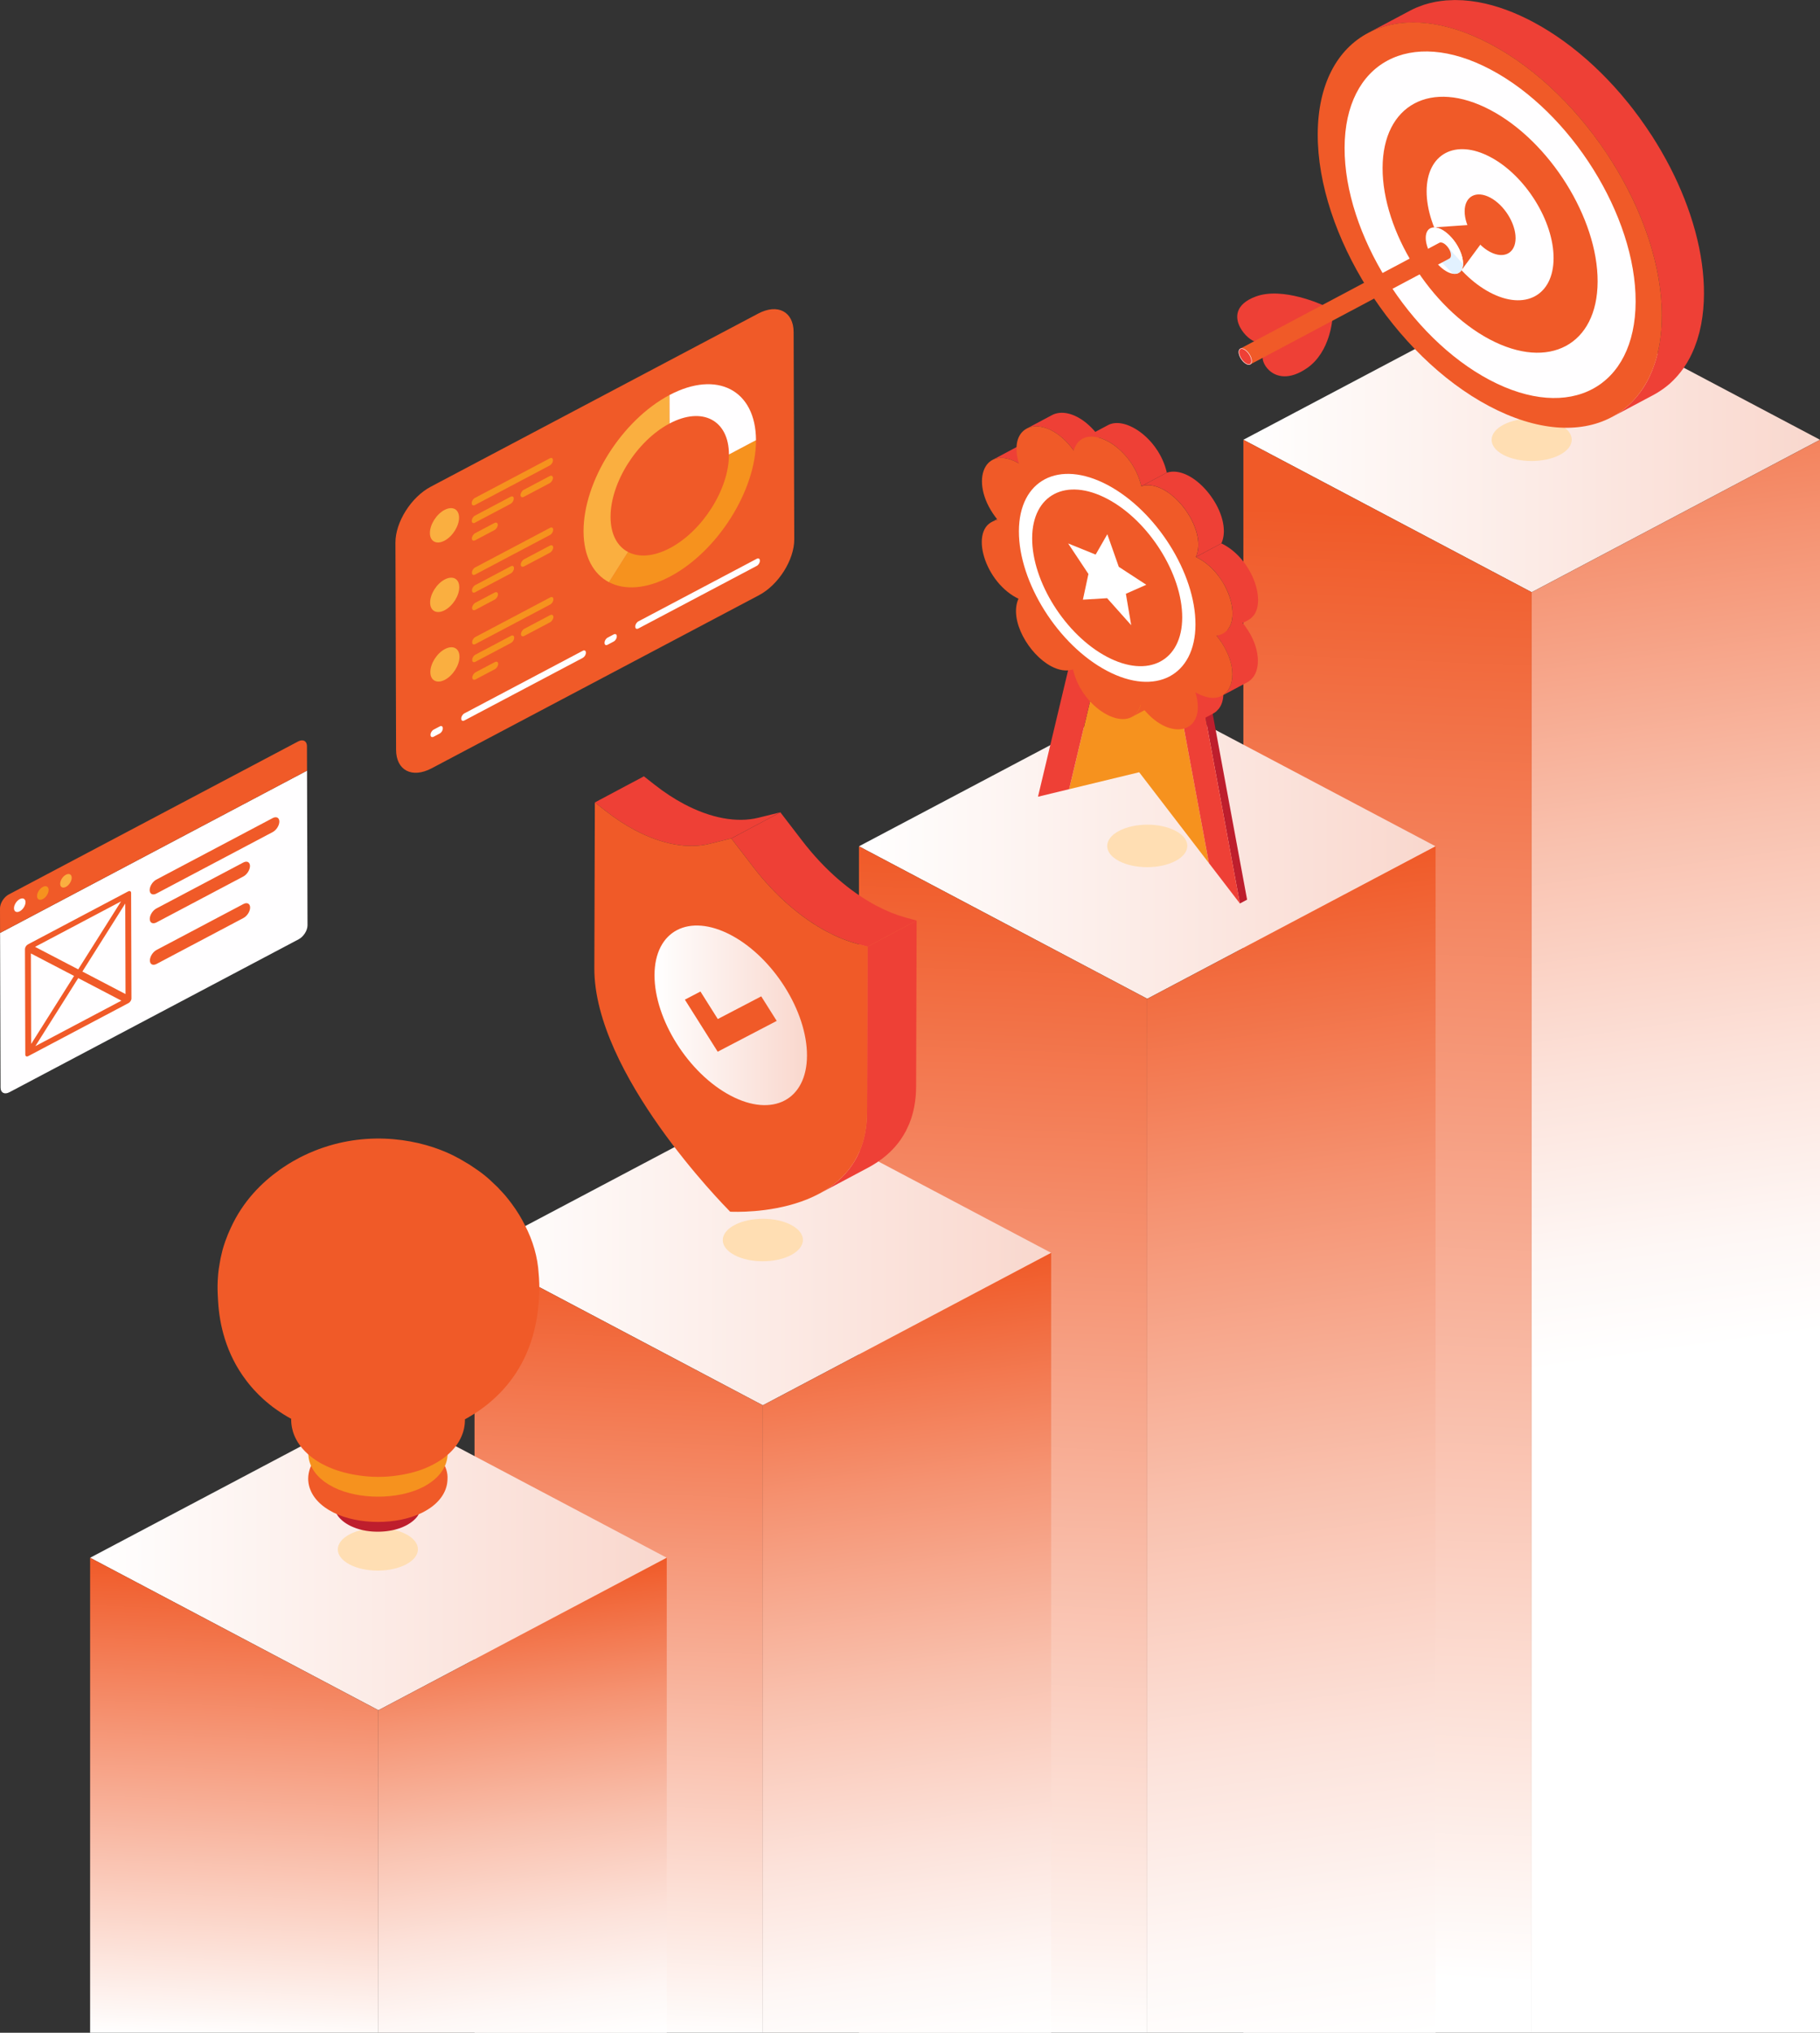 <?xml version="1.0" encoding="UTF-8"?><svg id="Layer_1" xmlns="http://www.w3.org/2000/svg" xmlns:xlink="http://www.w3.org/1999/xlink" viewBox="0 0 300 335"><rect x="0" y="0" width="300" height="335" fill="#333333" stroke="none"/><defs><style>.cls-1{fill:url(#linear-gradient-12);}.cls-1,.cls-2,.cls-3,.cls-4,.cls-5,.cls-6,.cls-7,.cls-8,.cls-9,.cls-10,.cls-11,.cls-12,.cls-13,.cls-14,.cls-15,.cls-16,.cls-17,.cls-18,.cls-19,.cls-20,.cls-21,.cls-22{stroke-width:0px;}.cls-2{fill:#e2f1ff;}.cls-3{fill:url(#linear-gradient);}.cls-4{fill:url(#linear-gradient-6);}.cls-5{fill:#f05a28;}.cls-23{isolation:isolate;}.cls-6{fill:url(#linear-gradient-11);}.cls-7{fill:url(#linear-gradient-5);}.cls-8{fill:#fffeff;}.cls-9{fill:url(#linear-gradient-13);}.cls-10{fill:#fff;}.cls-11{fill:url(#linear-gradient-2);}.cls-12{fill:url(#linear-gradient-7);}.cls-13{fill:url(#linear-gradient-3);}.cls-14{fill:url(#linear-gradient-9);}.cls-15{fill:#ee4036;}.cls-16{fill:#ffdeb3;}.cls-17{fill:url(#linear-gradient-8);}.cls-18{fill:#faaf40;}.cls-19{fill:#f6921e;}.cls-20{fill:url(#linear-gradient-10);}.cls-21{fill:#be1e2d;}.cls-22{fill:url(#linear-gradient-4);}</style><linearGradient id="linear-gradient" x1="204.952" y1="72.475" x2="300" y2="72.475" gradientUnits="userSpaceOnUse"><stop offset="0" stop-color="#fff"/><stop offset="1" stop-color="#f9d7cd"/></linearGradient><linearGradient id="linear-gradient-2" x1="233.699" y1="84.795" x2="223.605" y2="325.607" gradientUnits="userSpaceOnUse"><stop offset="0" stop-color="#f05a28"/><stop offset="1" stop-color="#fff"/></linearGradient><linearGradient id="linear-gradient-3" x1="253.797" y1="42.497" x2="278.869" y2="222.642" gradientUnits="userSpaceOnUse"><stop offset="0" stop-color="#f05a28"/><stop offset=".275" stop-color="#f59372"/><stop offset=".527" stop-color="#f9c1ae"/><stop offset=".739" stop-color="#fce2da"/><stop offset=".903" stop-color="#fef7f5"/><stop offset="1" stop-color="#fff"/></linearGradient><linearGradient id="linear-gradient-4" x1="141.585" y1="139.473" x2="236.634" y2="139.473" xlink:href="#linear-gradient"/><linearGradient id="linear-gradient-5" x1="169.397" y1="140.639" x2="161.215" y2="335.823" xlink:href="#linear-gradient-2"/><linearGradient id="linear-gradient-6" x1="199.976" y1="144.575" x2="226.671" y2="336.387" xlink:href="#linear-gradient-3"/><linearGradient id="linear-gradient-7" x1="78.22" y1="206.471" x2="173.268" y2="206.471" xlink:href="#linear-gradient"/><linearGradient id="linear-gradient-8" x1="104.629" y1="207.579" x2="99.251" y2="335.882" xlink:href="#linear-gradient-2"/><linearGradient id="linear-gradient-9" x1="141.184" y1="210.937" x2="158.732" y2="337.023" xlink:href="#linear-gradient-3"/><linearGradient id="linear-gradient-10" x1="14.854" y1="256.72" x2="109.903" y2="256.72" xlink:href="#linear-gradient"/><linearGradient id="linear-gradient-11" x1="40.212" y1="257.783" x2="36.937" y2="335.926" xlink:href="#linear-gradient-2"/><linearGradient id="linear-gradient-12" x1="81.248" y1="260.708" x2="91.936" y2="337.501" xlink:href="#linear-gradient-3"/><linearGradient id="linear-gradient-13" x1="107.889" y1="167.328" x2="133.02" y2="167.328" xlink:href="#linear-gradient"/></defs><path class="cls-5" d="M124.969,51.681c3.217-1.701,5.838-.333,5.848,3.052l.105,34.14c.011,3.385-2.593,7.514-5.81,9.215l-53.971,28.533c-3.222,1.703-5.842.336-5.853-3.049l-.106-34.14c-.011-3.385,2.593-7.514,5.815-9.217l53.971-28.533Z"/><path class="cls-19" d="M120.158,74.899l4.456-2.356c.025,8.259-6.317,18.323-14.166,22.473-3.927,2.076-7.483,2.278-10.065.931l3.14-4.98c1.774.926,4.218.784,6.911-.64,5.39-2.85,9.742-9.756,9.724-15.428Z"/><path class="cls-18" d="M110.355,65.103l.014,4.689c-5.39,2.85-9.747,9.754-9.729,15.425.009,2.838,1.113,4.826,2.882,5.75l-3.14,4.98c-2.582-1.347-4.181-4.244-4.193-8.376-.026-8.259,6.316-18.318,14.166-22.468Z"/><path class="cls-18" d="M73.259,84.046c1.33-.703,2.406-.137,2.41,1.258.004,1.394-1.065,3.094-2.394,3.797-1.325.7-2.406.137-2.41-1.258-.004-1.394,1.069-3.097,2.394-3.797Z"/><path class="cls-8" d="M101.149,104.558c.286-.151.515-.026.517.269l0.0.085c.001.301-.227.663-.513.814l-.986.522c-.286.151-.516.032-.517-.269l-0-.085c-.001-.296.227-.663.513-.814l.986-.522Z"/><path class="cls-8" d="M96.054,107.251c.281-.149.515-.026.517.27v.085c.001.301-.232.665-.513.814l-19.508,10.313c-.286.151-.515.031-.516-.269l-0-.085c-.001-.296.227-.663.513-.814l19.508-10.313Z"/><path class="cls-19" d="M81.562,109.116c.31-.164.558-.034.559.287.001.326-.246.718-.556.882l-3.16,1.671c-.305.161-.554.031-.555-.294-.001-.321.246-.713.551-.874l3.16-1.671Z"/><path class="cls-19" d="M84.236,104.784c.281-.149.515-.026.516.27l0.0.085c.001.301-.232.665-.513.814l-5.881,3.109c-.286.151-.516.031-.516-.27l-0-.085c-.001-.296.227-.663.513-.814l5.881-3.109Z"/><path class="cls-19" d="M90.695,98.457c.286-.151.515-.031.516.269l0.0.08c.001.301-.227.663-.513.814l-12.349,6.528c-.286.151-.516.031-.516-.269l-0-.08c-.001-.301.227-.663.513-.814l12.349-6.528Z"/><path class="cls-19" d="M84.2,93.326c.281-.149.515-.031.517.269l0.0.085c.001.296-.232.665-.513.814l-5.881,3.109c-.286.151-.516.026-.517-.269l-0-.085c-.001-.301.227-.662.513-.814l5.881-3.109Z"/><path class="cls-19" d="M90.659,86.993c.286-.151.516-.026.517.269l0.0.085c.001.301-.227.663-.513.814l-12.349,6.528c-.286.151-.515.031-.516-.269l-0-.085c-.001-.296.227-.662.513-.814l12.349-6.528Z"/><path class="cls-19" d="M90.594,78.468c.305-.161.554-.031.555.289.001.321-.246.713-.551.874l-4.242,2.243c-.305.161-.554.031-.555-.289-.001-.321.246-.713.551-.874l4.242-2.242Z"/><path class="cls-19" d="M81.491,86.194c.31-.164.558-.034.559.292.001.321-.246.713-.556.877l-3.16,1.67c-.305.161-.554.032-.555-.289-.001-.326.246-.718.551-.879l3.16-1.671Z"/><path class="cls-18" d="M73.294,95.505c1.33-.703,2.406-.137,2.41,1.258.004,1.399-1.065,3.094-2.394,3.797-1.325.7-2.406.142-2.41-1.258-.004-1.394,1.069-3.097,2.394-3.797Z"/><path class="cls-19" d="M84.165,81.867c.281-.149.516-.031.516.264l0.0.085c.001.301-.232.665-.513.814l-5.881,3.109c-.286.151-.515.031-.516-.269l-0-.085c-.001-.296.227-.658.513-.809l5.881-3.109Z"/><path class="cls-19" d="M90.623,75.534c.286-.151.516-.031.517.27l0.0.085c.001.296-.227.663-.513.814l-12.349,6.528c-.286.151-.515.026-.516-.269l-0-.085c-.001-.301.227-.663.513-.814l12.349-6.528Z"/><path class="cls-8" d="M124.732,92.091c.286-.151.515-.026.517.27l0.0.085c.001.301-.227.663-.513.814l-19.503,10.31c-.286.151-.515.031-.517-.269l-0-.085c-.001-.296.227-.663.513-.814l19.503-10.31Z"/><path class="cls-19" d="M90.665,101.385c.305-.161.554-.031.555.294.001.321-.246.713-.551.874l-4.242,2.242c-.305.161-.554.031-.555-.289-.001-.326.246-.718.551-.879l4.242-2.242Z"/><path class="cls-8" d="M72.471,119.719c.286-.151.516-.026.517.269l0.0.085c.001.301-.227.663-.513.814l-.991.524c-.281.149-.515.031-.516-.269l-0-.085c-.001-.296.232-.665.513-.814l.991-.524Z"/><path class="cls-19" d="M90.63,89.927c.305-.161.554-.032.555.289.001.326-.246.718-.551.879l-4.242,2.242c-.305.161-.554.031-.555-.294-.001-.321.246-.713.551-.874l4.242-2.243Z"/><path class="cls-19" d="M81.526,97.658c.31-.164.558-.034.559.287.001.321-.246.713-.556.876l-3.16,1.671c-.305.161-.554.032-.555-.289-.001-.321.246-.713.551-.874l3.16-1.671Z"/><path class="cls-18" d="M73.33,106.969c1.33-.703,2.406-.142,2.41,1.258.004,1.394-1.065,3.094-2.394,3.797-1.325.7-2.406.136-2.41-1.258-.004-1.399,1.069-3.097,2.394-3.797Z"/><path class="cls-8" d="M110.355,65.103c7.85-4.15,14.233-.819,14.259,7.44l-4.456,2.356c-.018-5.672-4.398-7.957-9.788-5.107l-.014-4.689Z"/><path class="cls-8" d="M.012,153.75l50.597-26.749.079,25.49c.003.848-.648,1.875-1.454,2.3L1.55,180.001c-.806.426-1.456.086-1.458-.761l-.079-25.49Z"/><path class="cls-5" d="M40.106,142.143c.605-.32,1.098-.063,1.1.569.002.637-.487,1.413-1.093,1.733l-14.327,7.574c-.605.32-1.098.063-1.1-.574-.002-.632.487-1.408,1.093-1.728l14.327-7.574ZM25.764,144.963c-.605.32-1.094,1.096-1.093,1.728.002.637.494.894,1.1.574l19.188-10.144c.6-.318,1.09-1.094,1.088-1.731-.002-.632-.494-.889-1.095-.571l-19.188,10.144ZM25.8,156.557c-.605.32-1.095,1.096-1.093,1.733.002.637.495.889,1.1.569l14.327-7.574c.605-.32,1.095-1.091,1.093-1.728-.002-.637-.494-.894-1.1-.574l-14.327,7.574ZM21.311,146.845c-.057.005-.119.023-.186.058l-16.524,8.735c-.062.033-.124.081-.186.139-.119.113-.214.264-.261.414-.024.073-.038.151-.038.216l.054,17.386c0.0.065.015.123.039.176.048.1.144.15.263.137.062-.007.124-.025.186-.058l16.524-8.736c.067-.035.129-.083.186-.138.119-.113.214-.264.261-.414.029-.08.038-.15.037-.216l-.054-17.386c0-.065-.01-.131-.039-.176-.048-.1-.143-.15-.263-.137ZM5.827,172.405l7.069-11.211,7.11,3.715-14.179,7.496M5.093,157.127l7.115,3.708-7.069,11.211-.046-14.919M20.691,163.824l-7.11-3.715,7.064-11.204.046,14.919M19.956,148.546l-7.064,11.204-7.115-3.708,14.179-7.496"/><path class="cls-5" d="M49.134,122.196c.805-.426,1.46-.084,1.463.763l.013,4.042L.012,153.75 0,149.708c-.003-.848.643-1.877,1.449-2.303l47.685-25.209Z"/><path class="cls-19" d="M7.065,148.168c-.529.28-.955.058-.956-.499-.002-.552.421-1.222.95-1.502.524-.277.955-.058.956.494.002.557-.426,1.23-.95,1.507Z"/><path class="cls-8" d="M3.257,150.181c-.524.277-.95.055-.952-.501-.002-.552.421-1.222.945-1.499.529-.28.955-.058.956.494.001.556-.421,1.227-.95,1.507Z"/><path class="cls-18" d="M10.868,146.157c-.524.277-.95.055-.952-.501-.001-.551.421-1.222.946-1.499.529-.28.955-.058.956.494.001.557-.421,1.227-.95,1.507Z"/><polygon class="cls-3" points="204.952 72.475 252.476 47.351 300 72.475 252.476 97.6 204.952 72.475"/><polygon class="cls-11" points="252.476 97.6 204.952 72.475 204.952 335 252.476 335 252.476 97.6"/><polygon class="cls-13" points="252.476 97.6 300 72.475 300 335 252.476 335 252.476 97.6"/><polygon class="cls-22" points="141.585 139.473 189.11 114.349 236.634 139.473 189.11 164.598 141.585 139.473"/><polygon class="cls-7" points="189.11 164.598 141.585 139.473 141.585 335 189.11 335 189.11 164.598"/><polygon class="cls-4" points="189.11 164.598 236.634 139.473 236.634 335 189.11 335 189.11 164.598"/><polygon class="cls-12" points="78.22 206.472 125.744 181.347 173.268 206.472 125.744 231.596 78.22 206.472"/><polygon class="cls-17" points="125.744 231.596 78.22 206.472 78.22 335 125.744 335 125.744 231.596"/><polygon class="cls-14" points="125.744 231.596 173.268 206.472 173.268 335 125.744 335 125.744 231.596"/><polygon class="cls-20" points="14.854 256.72 62.378 231.596 109.903 256.72 62.378 281.844 14.854 256.72"/><polygon class="cls-6" points="62.378 281.844 14.854 256.72 14.854 335 62.378 335 62.378 281.844"/><polygon class="cls-1" points="62.378 281.844 109.903 256.72 109.903 335 62.378 335 62.378 281.844"/><path class="cls-16" d="M257.161,69.998c-2.571-1.368-6.753-1.368-9.341,0-2.588,1.368-2.602,3.586-.031,4.954,2.571,1.368,6.753,1.368,9.341 0,2.588-1.368,2.602-3.586.03-4.954Z"/><path class="cls-15" d="M280.856,47.226c-.003-.074-.008-.148-.011-.222-.006-.158-.016-.317-.025-.475-.01-.186-.015-.371-.028-.558-.01-.142-.026-.286-.037-.429-.014-.168-.028-.336-.044-.505-.01-.11-.017-.219-.028-.329-.025-.239-.058-.479-.087-.719-.017-.138-.032-.276-.05-.415-.006-.046-.01-.092-.017-.138-.06-.433-.128-.868-.203-1.304-.001-.01-.004-.02-.005-.029-.011-.064-.025-.128-.036-.192-.065-.363-.131-.727-.206-1.091-.014-.066-.03-.132-.044-.198-.037-.174-.077-.348-.116-.522-.047-.212-.09-.423-.141-.635-.028-.118-.061-.236-.09-.355-.047-.19-.095-.379-.145-.569-.038-.145-.072-.29-.111-.436-.048-.176-.102-.352-.152-.529-.053-.189-.107-.378-.163-.567-.028-.094-.052-.188-.081-.282-.076-.251-.16-.502-.24-.753-.052-.161-.101-.322-.154-.483-.015-.046-.028-.091-.044-.136-.15-.448-.307-.895-.47-1.343-.002-.006-.004-.011-.007-.017-.015-.042-.032-.083-.048-.125-.146-.394-.294-.789-.45-1.182-.025-.062-.052-.125-.077-.187-.06-.15-.123-.299-.184-.448-.087-.212-.171-.425-.261-.636-.057-.136-.12-.271-.179-.406-.072-.165-.144-.33-.217-.495-.053-.12-.104-.241-.158-.36-.109-.24-.224-.479-.336-.718-.06-.128-.119-.257-.18-.385-.022-.045-.042-.09-.064-.135-.202-.419-.41-.838-.623-1.254-.009-.018-.019-.036-.028-.054-.061-.119-.126-.236-.188-.355-.168-.321-.334-.643-.509-.962-.027-.05-.057-.1-.085-.15-.143-.262-.293-.521-.44-.781-.119-.209-.233-.42-.354-.627-.022-.038-.046-.074-.068-.112-.395-.673-.804-1.339-1.225-2-.036-.056-.068-.115-.105-.171-.041-.064-.087-.125-.129-.188-.6-.926-1.224-1.838-1.873-2.733-.035-.048-.066-.099-.101-.148-.06-.082-.125-.16-.186-.242-.524-.71-1.057-1.414-1.61-2.1-0,0-0-0-.001-.001-.005-.007-.011-.013-.016-.019-.39-.484-.787-.961-1.191-1.432-.018-.021-.035-.043-.053-.064-.29-.338-.586-.669-.883-1-.068-.075-.133-.152-.201-.227-.004-.004-.007-.007-.01-.011-.361-.397-.726-.789-1.096-1.175-.018-.019-.038-.038-.056-.057-.11-.115-.224-.226-.335-.34-.236-.242-.472-.485-.711-.722-.045-.044-.091-.086-.135-.129-.162-.159-.326-.313-.489-.47-.179-.171-.356-.346-.537-.515-.067-.062-.135-.121-.202-.183-.177-.163-.356-.323-.534-.484-.154-.138-.305-.28-.46-.416-.087-.077-.177-.149-.265-.225-.192-.166-.385-.33-.579-.493-.135-.114-.267-.232-.403-.343-.106-.087-.214-.17-.32-.256-.194-.158-.389-.313-.585-.467-.119-.094-.236-.192-.356-.284-.128-.099-.26-.193-.389-.291-.191-.144-.382-.288-.574-.429-.1-.073-.198-.15-.299-.223-.162-.118-.328-.228-.492-.343-.177-.125-.355-.251-.534-.373-.073-.05-.146-.104-.219-.153-.22-.148-.443-.289-.665-.433-.15-.097-.299-.198-.45-.293-.04-.025-.078-.052-.118-.076-.399-.251-.8-.493-1.204-.729-.004-.002-.007-.004-.01-.005-.03-.018-.06-.034-.091-.051-.365-.211-.731-.418-1.099-.616-.093-.05-.185-.099-.279-.149-.301-.159-.602-.313-.901-.462-.114-.056-.226-.106-.34-.161-.155-.075-.31-.148-.464-.22-.119-.055-.239-.116-.358-.17-.191-.087-.38-.164-.571-.246-.137-.059-.274-.121-.41-.177-.056-.023-.112-.049-.167-.072-.38-.156-.759-.303-1.135-.441h-0c-.003-.001-.006-.002-.009-.003-.381-.14-.759-.27-1.135-.391-.049-.016-.098-.028-.147-.044-.137-.043-.273-.082-.409-.123-.193-.058-.387-.12-.579-.174-.096-.026-.191-.047-.286-.072-.167-.044-.333-.085-.499-.126-.128-.031-.259-.068-.386-.097-.135-.031-.267-.053-.402-.082-.166-.035-.331-.07-.496-.101-.087-.017-.177-.038-.265-.054-.157-.028-.311-.046-.466-.07-.191-.03-.383-.061-.573-.086-.067-.009-.136-.022-.202-.03-.159-.019-.314-.028-.471-.044-.204-.021-.409-.043-.611-.057-.059-.004-.121-.013-.18-.017-.139-.009-.273-.006-.411-.012-.241-.01-.482-.02-.719-.021-.067-.001-.136-.006-.202-.006-.105 0-.205.011-.308.013-.301.006-.599.018-.893.039-.089.006-.181.004-.27.011-.066.006-.128.02-.194.026-.45.043-.894.1-1.328.177-.037.006-.076.008-.113.015-.01.002-.02.005-.03.007-.089.016-.175.039-.263.057-.27.055-.539.113-.803.181-.128.033-.253.073-.38.109-.169.049-.34.092-.506.146-.042.014-.082.032-.124.046-.254.085-.501.181-.748.279-.121.048-.245.091-.365.142-.361.155-.716.322-1.06.505l-6.94,3.693c.344-.183.699-.35,1.061-.505.118-.051.241-.093.361-.141.248-.098.496-.195.752-.281.206-.069.417-.131.628-.191.127-.037.252-.076.38-.11.263-.068.532-.126.803-.181.089-.018.174-.041.263-.057.047-.009.096-.013.143-.022.434-.076.878-.133,1.327-.176.154-.015.309-.027.464-.038.294-.02.592-.032.892-.039.17-.003.339-.008.511-.007.237.001.479.011.719.022.196.008.392.015.591.029.202.014.406.037.611.057.224.022.447.045.673.075.19.025.383.057.575.087.241.038.484.077.728.124.165.031.332.066.498.101.26.055.522.115.786.179.166.041.333.082.501.127.286.076.574.158.863.245.137.041.273.079.41.123.852.27,1.718.587,2.596.952.134.056.27.117.404.175.31.134.622.273.934.419.153.071.307.144.461.218.412.199.826.403,1.243.623.465.246.927.504,1.387.77.027.015.054.029.08.045.447.261.891.533,1.333.812.151.095.301.196.451.294.296.192.59.385.883.585.179.122.356.248.533.372.265.187.529.375.792.568.192.141.382.284.573.428.25.19.499.382.747.577.195.153.389.308.582.465.243.197.484.398.725.601.193.162.386.326.578.492.244.211.485.427.727.643.177.16.355.318.531.481.25.23.496.465.742.701.162.156.326.31.487.468.284.278.563.561.841.847.113.116.229.229.341.346.393.408.78.822,1.162,1.243.064.07.125.143.19.214.319.355.635.713.947,1.076.409.477.812.961,1.207,1.452.553.686,1.087,1.39,1.61,2.1.096.13.193.26.288.391.649.895,1.274,1.807,1.873,2.734.077.119.156.237.232.356.421.661.831,1.328,1.226,2.001.144.245.282.493.423.74.148.26.297.52.441.781.201.366.396.735.589,1.104.064.122.13.243.193.365.246.479.484.96.715,1.442.061.127.119.254.178.381.169.36.335.72.496,1.082.074.164.146.329.217.494.151.347.297.694.44,1.043.061.15.124.299.184.449.182.456.358.912.526,1.369.016.042.033.083.048.125.183.498.355.997.52,1.496.054.161.103.323.154.484.11.344.218.687.32,1.031.056.191.11.382.164.573.091.321.178.641.262.961.049.19.098.38.145.57.082.33.158.66.231.99.039.174.079.348.116.522.09.43.173.86.25,1.289.011.064.025.128.036.192.085.492.159.982.225,1.471.019.139.033.276.05.415.043.35.083.7.116,1.048.016.169.03.336.044.504.027.33.048.66.066.988.008.158.018.317.024.475.018.467.03.932.029,1.393-.001.484-.016.959-.039,1.426-.007.133-.018.262-.027.394-.02.32-.044.638-.074.949-.018.182-.04.36-.061.539-.031.264-.065.526-.103.784-.029.191-.06.378-.092.566-.041.239-.086.474-.134.707-.042.209-.088.415-.136.619-.049.21-.101.417-.155.622-.064.241-.132.477-.202.711-.056.183-.112.364-.172.543-.094.281-.195.555-.299.825-.056.146-.11.294-.169.437-.188.454-.389.895-.607,1.318-.169.329-.345.65-.532.959-.002.004-.005.008-.007.012-.184.304-.377.598-.577.883-.29.414-.6.802-.922,1.176-.077.09-.157.177-.236.265-.313.345-.636.676-.977.983-.026.023-.049.049-.075.072-.363.324-.747.62-1.14.901-.096.068-.192.135-.29.201-.403.273-.815.533-1.246.762l6.941-3.693c.431-.23.843-.489,1.246-.762.097-.066.194-.133.289-.201.393-.282.776-.578,1.14-.901.026-.023.05-.049.075-.072.341-.308.664-.639.977-.983.079-.088.159-.175.236-.265.322-.373.633-.762.922-1.176.008-.012.018-.022.027-.034.191-.274.374-.558.55-.849.003-.004.005-.008.008-.012.179-.296.349-.601.512-.915.007-.014.013-.03.02-.044.218-.423.419-.864.607-1.318.016-.039.037-.075.053-.114.042-.104.076-.217.117-.323.104-.27.205-.544.299-.825.025-.075.056-.144.08-.219.034-.105.06-.217.092-.323.071-.234.139-.471.203-.712.026-.098.058-.191.083-.291.027-.107.047-.221.072-.33.048-.205.094-.411.136-.62.022-.108.05-.211.07-.321.024-.126.041-.259.063-.386.033-.187.064-.375.093-.566.015-.097.033-.19.047-.289.022-.162.037-.331.056-.496.021-.179.044-.357.061-.539.007-.073.018-.142.025-.215.022-.241.034-.489.049-.734.008-.132.02-.261.027-.394.001-.033.005-.064.007-.096.019-.412.03-.83.032-1.255 0-.025 0-.05.001-.075.001-.389-.005-.779-.018-1.171Z"/><path class="cls-5" d="M245.663,7.254c15.662,8.28,28.32,28.357,28.27,44.836-.051,16.479-12.792,23.127-28.454,14.848-15.662-8.28-28.32-28.356-28.27-44.835.051-16.479,12.792-23.127,28.454-14.848Z"/><path class="cls-8" d="M245.562,55.936c-9.77-5.165-17.695-17.848-17.663-28.27.033-10.418,8.01-14.694,17.78-9.529,9.773,5.166,17.698,17.849,17.666,28.268-.033,10.422-8.01,14.697-17.783,9.531M245.7,11.456c-13.246-7.003-24.022-1.227-24.065,12.899-.044,14.129,10.661,31.26,23.907,38.263,13.249,7.004,24.025,1.229,24.068-12.9.044-14.126-10.661-31.257-23.91-38.261"/><path class="cls-8" d="M245.607,41.512c-2.315-1.224-4.189-4.227-4.181-6.695s1.894-3.48,4.209-2.256c2.315,1.224,4.192,4.225,4.185,6.693-.008,2.469-1.897,3.482-4.212,2.258M245.656,25.876c-5.769-3.05-10.479-.525-10.498,5.627-.019,6.152,4.66,13.64,10.429,16.69,5.772,3.051,10.479.525,10.498-5.627s-4.657-13.639-10.429-16.69"/><path class="cls-16" d="M130.43,201.88c-2.571-1.368-6.753-1.368-9.341-0-2.588,1.368-2.602,3.587-.031,4.955,2.571,1.368,6.753,1.368,9.341,0s2.602-3.586.03-4.954Z"/><path class="cls-15" d="M125.034,134.758c-3.588.885-7.889.07-12.252-2.237-1.634-.864-3.276-1.936-4.893-3.207l-1.751-1.375-8.085,4.302,1.751,1.375c1.617,1.271,3.259,2.343,4.893,3.207,4.364,2.307,8.665,3.122,12.252,2.237l3.595-.888,8.085-4.302-3.596.888Z"/><path class="cls-15" d="M149.401,151.247c-.377-.102-.756-.218-1.136-.344-.085-.028-.169-.058-.254-.087-.308-.106-.616-.219-.925-.341-.071-.028-.142-.054-.213-.083-.361-.146-.721-.303-1.083-.469-.084-.039-.168-.08-.251-.119-.359-.17-.717-.345-1.075-.534-.5-.264-.998-.552-1.495-.853-.072-.044-.144-.086-.216-.131-.467-.288-.932-.593-1.394-.911-.086-.06-.173-.12-.259-.181-.467-.328-.931-.669-1.391-1.028-.063-.049-.126-.101-.189-.15-.443-.349-.882-.712-1.317-1.088-.051-.044-.102-.086-.153-.13-.455-.397-.904-.812-1.348-1.237-.076-.073-.153-.146-.229-.22-.432-.42-.859-.853-1.279-1.299-.071-.075-.141-.151-.212-.227-.422-.454-.838-.919-1.246-1.397-.07-.081-.137-.165-.206-.247-.417-.496-.83-1.001-1.23-1.522l-3.671-4.779-8.085,4.302,3.672,4.779c.227.295.457.587.69.875.177.219.359.432.539.646.07.082.138.167.208.249.04.046.078.095.118.141.262.304.526.604.794.898.11.121.223.238.334.357.07.075.14.151.21.225.082.086.161.175.243.26.267.279.537.552.809.821.075.074.152.145.228.218.076.074.153.146.229.22.129.124.257.251.388.372.292.272.586.539.883.8.025.022.051.043.076.065.051.044.102.086.153.13.228.197.455.394.685.583.21.173.421.338.633.505.063.05.125.101.188.15.036.028.071.058.107.085.307.237.615.468.925.691.12.086.24.167.36.251.086.061.172.121.259.181.097.067.194.138.292.204.296.2.594.394.892.581.07.044.14.084.21.127.072.045.144.087.216.131.148.09.296.182.444.269.284.165.569.325.855.479.065.035.131.07.196.105.215.114.431.224.646.331.143.071.286.136.429.203.084.04.168.081.251.119.051.023.101.049.152.072.276.125.551.244.827.357.034.014.069.026.103.04.071.029.142.055.213.083.17.067.34.136.509.198.139.051.277.095.416.143.085.029.169.06.254.087.053.017.106.038.159.055.28.09.558.174.836.251.047.013.094.026.14.039l1.69.456,8.085-4.302-1.69-.456Z"/><path class="cls-15" d="M143.006,156.005c-.001.497-.031,9.951-.085,27.309-.001.399-.018.786-.041,1.166-.005.088-.012.176-.018.263-.056.751-.155,1.464-.292,2.142-.021.103-.045.202-.067.303-.052.229-.108.455-.168.676-.039.142-.079.282-.121.421-.055.182-.115.359-.176.535-.059.172-.12.341-.185.508-.056.142-.115.281-.174.419-.112.26-.23.513-.355.76-.052.102-.101.205-.154.305-.235.438-.491.852-.764,1.248-.082.118-.164.234-.248.349-.085.115-.17.229-.258.341-.106.134-.216.265-.326.394-.091.107-.181.213-.275.316-.115.126-.233.248-.352.369-.095.098-.19.196-.288.291-.124.12-.252.234-.379.348-.098.088-.195.178-.295.264-.134.114-.272.222-.409.331-.099.078-.197.159-.297.235-.146.11-.296.214-.445.318-.096.068-.191.138-.289.203-.168.113-.34.219-.512.325-.082.051-.163.105-.246.154-.256.153-.515.299-.778.439l8.085-4.302c.262-.139.521-.286.777-.439.083-.05.164-.104.246-.155.172-.106.344-.212.512-.325.098-.065.192-.136.289-.203.149-.105.299-.208.445-.318.101-.076.198-.157.297-.236.138-.109.275-.217.409-.331.1-.085.197-.175.296-.263.127-.115.255-.229.379-.349.098-.094.192-.193.288-.291.119-.121.237-.243.352-.369.094-.103.184-.21.275-.316.11-.13.22-.26.326-.394.088-.111.173-.226.258-.34.06-.081.124-.158.183-.241.024-.034.042-.073.066-.108.273-.396.529-.81.764-1.248.016-.029.035-.054.051-.083.038-.071.067-.15.104-.222.125-.247.243-.499.355-.759.03-.069.065-.132.094-.202.029-.07.052-.146.079-.217.065-.166.126-.336.186-.508.033-.096.072-.186.104-.283.026-.082.047-.169.072-.252.042-.139.082-.279.121-.421.025-.092.055-.18.078-.273.033-.131.059-.268.089-.401.023-.102.047-.202.068-.306.011-.051.024-.099.034-.151.056-.293.105-.592.147-.897.036-.262.066-.528.091-.799.009-.095.013-.195.02-.292.007-.088.013-.176.018-.265.005-.088.014-.174.018-.263.013-.278.02-.562.022-.85v-.051c.054-17.358.083-26.812.085-27.309l-8.085,4.302Z"/><path class="cls-5" d="M141.316,155.55l1.69.456c-.001.498-.031,9.951-.085,27.309-.054,17.358-21.441,16.421-22.567,16.372-1.122-1.139-22.44-22.779-22.386-40.136.054-17.358.083-26.812.085-27.309l1.751,1.375c1.617,1.271,3.259,2.343,4.893,3.207,4.364,2.307,8.665,3.122,12.252,2.237l3.595-.888,3.672,4.779c3.56,4.631,7.827,8.328,12.163,10.621,1.647.871,3.305,1.539,4.937,1.978Z"/><path class="cls-9" d="M120.495,154.104c6.94,3.669,12.548,12.562,12.525,19.87-.023,7.302-5.667,10.247-12.607,6.578-6.94-3.669-12.547-12.562-12.525-19.864.022-7.308,5.666-10.253,12.606-6.584Z"/><polygon class="cls-5" points="125.479 164.2 128.029 168.245 118.301 173.322 112.891 164.742 115.458 163.403 118.317 167.937 125.479 164.2"/><path class="cls-16" d="M66.973,252.858c-2.571-1.368-6.753-1.368-9.341,0-2.588,1.368-2.602,3.587-.031,4.954,2.571,1.368,6.753,1.368,9.341,0,2.588-1.368,2.601-3.586.03-4.954Z"/><g class="cls-23"><path class="cls-21" d="M69.258,248.58c0-.002 0-.004 0-.006,0-.014-.003-.028-.003-.043-0-.028-.001-.056-.003-.083-.001-.024-.003-.047-.005-.071-.002-.018-.004-.036-.006-.054-.002-.017-.004-.035-.007-.053-.001-.009-.002-.019-.004-.028-.001-.006-.002-.013-.003-.019-.001-.006-.003-.012-.004-.017-.005-.027-.012-.054-.018-.082-.006-.025-.011-.05-.018-.075-.003-.011-.004-.021-.007-.032-.002-.006-.005-.012-.006-.018-.003-.011-.006-.022-.01-.034-.003-.011-.007-.022-.011-.033-.005-.016-.013-.032-.018-.049-.002-.005-.004-.009-.005-.014-.006-.016-.009-.032-.016-.049-.001-.002-.001-.004-.002-.006-.005-.013-.012-.025-.017-.038-.006-.014-.01-.027-.016-.041-.001-.003-.002-.006-.004-.009-.013-.03-.03-.06-.045-.091-.007-.014-.011-.029-.018-.043.001.003.001.007.002.01-.013-.025-.025-.051-.039-.077-.006-.012-.012-.024-.019-.036-.003-.005-.006-.01-.009-.015-.007-.012-.016-.024-.023-.037-.011-.018-.023-.035-.034-.053-.014-.022-.027-.044-.041-.066-.008-.012-.015-.025-.024-.038-.006-.008-.012-.016-.018-.024-.009-.013-.019-.026-.028-.039-.018-.024-.038-.048-.057-.072-.027-.035-.053-.069-.082-.103-.001-.001-.002-.003-.003-.004-.002-.002-.003-.004-.005-.006 0.0 0.0 0.0.001 0.0.001-.005-.005-.01-.011-.015-.017-.014-.016-.029-.032-.044-.048-.021-.023-.042-.046-.064-.068-.029-.03-.058-.06-.088-.09-.012-.011-.022-.023-.033-.034-.018-.017-.038-.034-.057-.051-.021-.02-.042-.04-.064-.06-.01-.008-.018-.017-.027-.025.001.002.002.004.003.006-.008-.007-.017-.014-.025-.02-.032-.027-.061-.056-.094-.083-.02-.016-.043-.031-.064-.048-.002-.002-.005-.004-.007-.006-.042-.033-.085-.065-.13-.098-.028-.02-.053-.042-.082-.062.001.001.002.002.003.004-.037-.026-.076-.051-.115-.077-.054-.036-.111-.072-.168-.107-.034-.021-.065-.043-.099-.064.002.003.005.006.007.009-.063-.038-.123-.076-.189-.112-.074-.041-.149-.08-.226-.118.002.003.005.005.008.008-.068-.035-.134-.07-.204-.103-.008-.004-.017-.007-.025-.011-.01-.005-.02-.009-.03-.014-.006-.003-.012-.005-.017-.008-.004-.002-.009-.004-.013-.006l-.012-.005c-.009-.004-.019-.008-.029-.012-.01-.005-.02-.009-.031-.014-.007-.003-.013-.006-.02-.009-.003-.001-.006-.003-.009-.004.001.001.001.001.002.002-0-0-.001-0-.001-.001-.013-.006-.027-.011-.04-.017-.009-.004-.017-.008-.026-.012-.003-.001-.006-.003-.01-.004-.015-.006-.032-.012-.048-.018-.013-.005-.024-.012-.037-.017-.011-.004-.024-.008-.035-.012-.013-.005-.026-.011-.04-.017-.005-.002-.009-.004-.013-.006-.005-.002-.009-.004-.014-.005-.017-.007-.036-.013-.053-.02-.021-.008-.042-.016-.063-.024-.007-.003-.014-.006-.021-.008 0,0,.001 0.0.001.001l.001.001c-.015-.006-.03-.012-.045-.018-.008-.003-.017-.006-.025-.009-.019-.007-.04-.013-.059-.02-.022-.008-.043-.016-.066-.024-.02-.007-.04-.013-.06-.02-.016-.005-.031-.011-.047-.017-.01-.003-.02-.007-.03-.01-.012-.004-.025-.008-.037-.012-.005-.002-.01-.004-.015-.006.001.001.002.001.002.002-0-0-.001-0-.002-.001-.011-.003-.022-.008-.033-.011-.01-.003-.021-.006-.031-.009-.03-.009-.06-.018-.09-.027-.019-.006-.036-.012-.055-.018-0-0-.001-0-.001-0-.001-0-.003-.001-.004-.001-.006-.002-.012-.003-.018-.005l-.037-.011c-.025-.007-.05-.013-.076-.02-.01-.003-.02-.006-.031-.009-.007-.002-.013-.005-.02-.007 0.0 0.0.001.001.002.001-.01-.003-.021-.006-.031-.009-.004-.001-.008-.002-.012-.003-.014-.004-.028-.007-.043-.011-.026-.007-.053-.013-.079-.02-.003-.001-.005-.001-.008-.002-.019-.005-.037-.011-.056-.016-.032-.008-.065-.015-.097-.022-.025-.006-.049-.014-.074-.02 0,0,0.0 0.0.001 0-.008-.002-.016-.004-.024-.005-.008-.002-.016-.004-.024-.006-.012-.003-.025-.005-.037-.008-.011-.002-.021-.005-.031-.008-.009-.002-.018-.004-.027-.006-.035-.008-.07-.014-.105-.021-.014-.003-.028-.007-.042-.01-.005-.001-.009-.002-.014-.003-.003-.001-.005-.001-.008-.002-.012-.002-.024-.004-.036-.006-.018-.004-.036-.008-.055-.012-.001,0-.001-0-.002-0h0c-.03-.006-.062-.01-.092-.016-.032-.006-.062-.013-.094-.019-.022-.004-.045-.008-.067-.012-.02-.003-.04-.007-.06-.01-.024-.004-.048-.008-.072-.011-.011-.002-.021-.005-.031-.006.001.001.003.002.004.002-.031-.005-.061-.01-.092-.014-.026-.004-.053-.009-.079-.013-.025-.004-.05-.006-.075-.009-.041-.006-.081-.012-.122-.017-.013-.002-.025-.004-.038-.005-.005-.001-.011-.001-.016-.002-.003-0-.007-.001-.01-.001.001,0,.001.001.002.001h-.002c-.008-.001-.016-.002-.023-.002-.017-.002-.034-.005-.051-.007-.012-.001-.025-.002-.037-.003-.038-.004-.075-.008-.113-.012-.049-.005-.097-.011-.146-.015-.022-.002-.045-.005-.067-.007.001 0.0.001.001.002.001-.009-.001-.018-.002-.028-.003-.006-.001-.011-.001-.017-.001-.048-.004-.097-.006-.146-.01-.047-.003-.094-.008-.141-.011-.024-.001-.048-.003-.073-.005-.013-.001-.026-.002-.039-.002-.008-0-.017-.001-.025-.002h0c.001.001.002.001.003.001-.023-.001-.046-.002-.07-.003-.051-.002-.102-.005-.154-.006-.047-.002-.093-.002-.14-.004-.029-.001-.057-.003-.086-.003-.008-0-.016-.001-.024-.001.001 0.0.003.001.004.001-.008,0-.017.001-.025 0-.045-.001-.091-.002-.136-.002-.032-0-.064-.001-.096-.001-.034,0-.068.002-.101.002-.02,0-.04.001-.059.001-.029 0-.057-.001-.086-0-.008,0-.015-0-.023,0-.001,0-.003-0-.004-0.0 0.0 0.0.001 0.0.001 0-.022.001-.044.003-.066.004-.061.002-.121.001-.182.004-.011.001-.022.002-.032.002-.029.001-.057.004-.085.005-.024.001-.049.003-.073.004-.033.002-.067.001-.1.003h0c.003.001.007.002.01.002-.111.007-.221.014-.332.023-.026.002-.052.004-.078.006-.022.002-.044.006-.066.008-.018.002-.036.005-.055.007-.002,0-.005 0-.007.001-.032.003-.065.004-.097.008.003 0.0.006.001.009.001-.107.012-.213.025-.318.04-.073.01-.145.021-.217.032-.063.01-.127.018-.189.029-.004.001-.008.001-.012.002h.003c-.067.012-.132.026-.199.039-.067.013-.135.025-.201.04-.155.032-.307.069-.458.108-.039.01-.078.018-.117.028-.007.002-.015.003-.022.005.002,0,.004-0.0.006-.001-.601.163-1.167.374-1.676.636-.139.071-.271.145-.396.22h-0c-.002.001-.004.003-.006.004-.119.072-.232.146-.338.222-.037.026-.069.053-.104.08-.06.045-.122.09-.179.137 0-0.0 0-0.0 0-.001-.001.001-.002.002-.003.002-.007.006-.014.013-.021.019-.027.022-.051.046-.077.069-.051.045-.102.09-.149.136-.014.014-.028.028-.041.042-.021.021-.041.043-.061.064.001-.002.001-.004.002-.006-.009.009-.014.019-.023.028-.032.034-.064.068-.093.103-.019.022-.036.043-.054.065-.018.023-.036.046-.054.068-.009.012-.02.023-.029.035 0-.001 0-.001 0-.002-.001.002-.002.004-.004.006-.016.022-.03.044-.045.065-.001.001-.002.002-.002.003-.007.01-.015.019-.022.029-.013.019-.023.038-.036.057-.012.019-.026.038-.038.057-.014.022-.026.045-.039.067 0-.002 0-.003.001-.005-.007.012-.011.025-.018.038-.002.004-.005.009-.008.013-.505-.55-.762-1.148-.76-1.745v.004-.001.002c0,.043.001.098.001.14l.005.158c.001.018.002.039.003.06.033.977.151,1.724.303,2.293.012.05.024.101.035.144l.055.197c.006.021.015.046.022.069.006.019.012.038.018.056.018.053.036.107.051.152l.022.055c.006.015.012.03.018.045l.045.111c.087.19.118.252.221.413.012.018.023.036.035.054.007.011.014.021.021.032.004.006.007.012.011.017.003.005.006.009.009.014.004.006.008.011.012.016.001.002.002.004.004.006.003.004.004.008.007.012.002.002.004.005.006.007.009.014.017.026.027.041.004.005.009.011.013.016.002.003.005.007.008.01.003.004.006.009.009.013.002.002.003.005.005.007.002.003.004.005.006.008.002.003.003.005.005.008.002.003.004.005.006.008.004.005.007.01.011.014.023.03.05.06.075.09.015.019.031.039.045.056-.002-.002-.005-.004-.007-.007.005.005.01.011.014.016.001.001.003.003.004.005.002.002.004.004.005.006.018.02.035.04.054.06.044.046.103.108.148.154.06.057.139.134.2.19l.047.04c.009.008.017.015.026.022l.115.099c.037.029.079.062.122.095.011.008.022.017.034.026.01.007.02.015.029.022.014.011.028.021.042.032.016.012.032.024.047.036l.127.087c.026.018.051.035.078.053l.042.029c.016.01.036.022.053.032.047.03.091.057.136.084.052.031.106.063.162.094.02.011.042.025.061.036.006.004.014.009.021.012l.089.046c-.012-.006-.024-.011-.036-.017l.089.045c.042.022.083.044.127.065.034.017.069.034.103.051l.013.007c.007.003.016.007.024.01.04.019.082.036.123.054.008.003.014.006.022.01.065.029.13.057.195.085,1.345.57,2.877.79,4.345.748.024-0.0.047-.001.071-.002.01-0.0.022-0.0.031-0.0.016-.001.037-.002.055-.003.007-0.0.013-0.0.02-.001.026-.001.051-.001.078-.003.099-.005.198-.01.297-.017.015-.001.032-.002.046-.003l.002-0c.051-.003.102-.008.154-.012.051-.004.098-.009.147-.014.109-.01.217-.022.327-.036.338-.043.612-.091.806-.132l.006-.001c.002-0.0.004-.001.006-.001.011-.002.025-.005.035-.007.028-.006.052-.012.079-.018.054-.012.103-.023.159-.036.021-.005.042-.01.062-.015.053-.012.107-.024.153-.036l.093-.026c.062-.016.124-.034.185-.051.026-.007.052-.015.078-.022l.065-.018c.012-.004.028-.009.041-.013.031-.01.062-.019.093-.029l-.04.014c.031-.01.06-.02.09-.03.014-.005.03-.009.044-.013.03-.01.058-.02.087-.03.028-.01.054-.019.081-.028.016-.006.032-.012.048-.018.011-.004.024-.008.035-.012l.024-.008.002-.001.049-.019c.079-.03.151-.058.211-.082.087-.035.168-.072.251-.11.004-.002.008-.004.012-.005.029-.013.058-.026.087-.04.022-.01.041-.019.063-.03.074-.035.145-.069.213-.102.073-.039.145-.077.215-.117.024-.013.049-.026.07-.038.021-.012.046-.028.069-.042.116-.068.231-.14.343-.216.01-.007.023-.015.033-.021l.04-.028c.039-.027.077-.055.116-.084.002-.002.005-.003.007-.005l.049-.035c.01-.008.024-.019.035-.027.01-.008.02-.015.03-.023.022-.017.044-.036.066-.053.051-.041.103-.082.146-.119l.163-.146c.075-.074.175-.172.247-.248.069-.074.132-.149.19-.225.005-.006.01-.013.015-.019.003-.004.006-.008.01-.012.008-.011.015-.022.022-.032.015-.02.029-.041.043-.062.011-.016.023-.032.034-.048.013-.019.025-.038.037-.057.008-.013.016-.026.024-.039.005-.008.011-.016.016-.025.012-.019.02-.04.031-.059.004-.007.009-.014.012-.021.007-.014.017-.027.024-.041.009-.016.016-.033.024-.049.01-.019.019-.039.028-.059.003-.007.008-.015.012-.022 0-.001.001-.002.002-.003.002-.004.003-.009.005-.013.007-.016.012-.031.019-.047.013-.031.025-.062.037-.093.001-.002.001-.003.002-.005.004-.01.009-.02.012-.03.005-.015.009-.03.013-.045.005-.017.012-.034.017-.051.003-.01.006-.021.009-.031.006-.021.01-.043.016-.064.003-.012.007-.025.01-.038.005-.023.009-.046.014-.069.002-.013.006-.026.009-.039.001-.008.003-.016.004-.024.001-.007.003-.015.004-.022 0-.002.001-.005.002-.007.002-.014.001-.028.003-.043.001-.005.001-.01.002-.016.004-.035.008-.07.01-.105.001-.02.004-.04.005-.06,0-.001 0-.001 0-.002,0-.001 0-.003 0-.004 0-.007-.001-.015-.001-.022 0-.007.001-.015.001-.022Z"/><path class="cls-5" d="M73.758,243.909l.003-.106c.079-1.091-.276-2.185-1.017-3.181-1.505-2.091-4.516-3.452-7.899-3.912-.027-.004-.054-.008-.082-.011-.21-.028-.422-.052-.635-.072-.057-.006-.113-.012-.17-.017-.215-.019-.431-.034-.648-.046-.056-.003-.112-.007-.168-.009-.102-.005-.204-.006-.306-.009-.058-.002-.116-.004-.173-.005-.072-.002-.143-.004-.215-.004-.033-0-.065 0-.098 0-.136-.001-.27,0-.402.002-.056.001-.113.001-.169.002-.196.005-.385.013-.57.023-.066.003-.132.008-.198.012-.169.011-.334.024-.493.039-.085.008-.17.017-.255.026-.061.006-.124.012-.183.019-.005.001-.012.001-.017.002l-.045.006c-.035.004-.069.009-.103.013-.127.016-.254.033-.381.052-.054.008-.111.016-.163.024l-.082.011c-.052.008-.108.018-.165.028-.088.015-.175.031-.263.048-.054.01-.107.02-.159.03-.016.003-.031.006-.047.009l.109-.023-.262.052-.067.015c-.062.013-.124.027-.187.041-.056.012-.11.025-.161.036l-.069.015c-.009.002-.017.005-.026.007-.09.021-.172.041-.237.057-.013.003-.028.008-.041.011-.008.002-.016.004-.023.005-.017.004-.032.01-.049.014-.065.017-.132.036-.201.056-.424.115-.831.245-1.214.39-.082.031-.169.066-.259.102-.091.037-.186.072-.274.11-.036.015-.071.031-.107.047-.031.013-.064.027-.094.039l-.241.115c-.027.013-.057.025-.083.038.075-.036.15-.072.214-.103-.065.031-.14.068-.215.104-.022.01-.044.021-.066.031-.027.013-.053.026-.079.039-.044.021-.091.044-.13.063-0.0 0-.001.001-.001.001.04-.019.085-.041.129-.062-.006.003-.012.007-.019.01l-.112.053c.001-0.0.001-.001.002-.001-.011.005-.024.012-.034.017-.072.038-.151.081-.231.126-.086.047-.165.093-.247.14-.1.057-.198.114-.284.164l-.048.031c-.165.103-.314.203-.453.301l-.022.014c-.019.014-.041.031-.06.046-.067.049-.139.099-.199.146-.123.097-.234.19-.341.281-.032.026-.065.053-.094.077l-.065.062c-.112.101-.212.197-.304.289l-.027.025c-.004.005-.009.01-.014.015-.268.271-.456.502-.579.676l-.272.397c-.125.201-.169.275-.265.477-.234.454-.339.795-.383.995-.003.012-.005.026-.008.038-.067.254-.087.399-.139.79l-.02.42 0.0.03c0,.023 0.0.047.001.07l0.0.019.012.246c.007.084.02.197.029.281l.038.244c.004.021.01.048.015.072.001.007.003.014.004.021.014.065.029.132.041.189l.021.076c.006.022.012.043.017.064l.028.103c.007.024.017.053.026.08.017.053.033.103.051.152.006.017.012.036.017.051l.008.02c.129.355.272.631.372.801.004.006.008.011.011.017.045.077.095.16.137.229l.161.242c.067.094.162.216.232.309l.203.242c.09.101.215.231.309.329l.102.097c.029.028.059.057.088.085l.065.062c.073.065.159.139.246.211.045.038.089.076.134.113.015.012.032.027.046.038l.326.246c.187.13.442.296.635.42.25.144.589.331.846.464,4.063,2.013,10.386,2.039,14.483.036.063-.032.148-.074.212-.106l0-0c-0,0-0.0 0-0.0 0.0.079-.04.166-.088.254-.137.002-.001.005-.002.007-.004.071-.04.142-.08.212-.12.043-.025.083-.047.128-.074.042-.024.085-.049.123-.072l.134-.086c.05-.032.1-.064.152-.098l.119-.077c.032-.022.07-.05.105-.075.075-.053.151-.109.229-.167.051-.038.104-.077.148-.11l.061-.051c.054-.043.107-.088.161-.133l.089-.074c.048-.042.103-.093.157-.143.048-.044.095-.087.142-.133.016-.015.034-.032.049-.046l.245-.253c.017-.019.032-.035.046-.051.012-.013.023-.025.035-.039.062-.069.105-.12.161-.189.007-.008.014-.017.021-.024l.194-.249c.01-.013.021-.029.031-.044.017-.024.034-.047.051-.071.035-.051.07-.102.1-.145l.009-.015c.003-.005.008-.011.011-.016l.026-.042c.044-.068.086-.135.125-.202l.001-.002c.036-.062.062-.107.085-.149.23-.42.385-.832.482-1.224.023-.089.037-.157.047-.204 0-.001 0-.002.001-.004.005-.026.011-.052.016-.078.012-.063.02-.109.03-.177.001-.006.002-.014.003-.02l.005-.044c.005-.038.01-.075.014-.113.003-.027.007-.055.011-.088h0l.004-.04.003-.053.002-.03c.001-.016.003-.032.004-.048l.002-.032.001-.042.003-.042c-0.0.006-.001.012-.002.019Z"/><path class="cls-19" d="M73.776,239.566h0l-.003-.135c-0-.016-.001-.033-.001-.049l-.001-.059-.003-.036c-.003-.054-.006-.103-.01-.151-.001-.011-.001-.023-.002-.035-.003-.032-.004-.064-.008-.096-.002-.021-.007-.042-.009-.063-.425-3.706-4.776-6.035-9.7-6.487-.003,0-.006-.001-.008-.001-.394-.036-.791-.059-1.19-.07-.053-.002-.107-.004-.16-.005-.104-.002-.208-.004-.312-.004-.136-.001-.269,0-.401.002-.059.001-.118.001-.177.002-.195.005-.384.013-.569.023-.066.004-.131.008-.197.012-.171.011-.339.024-.5.039-.082.007-.164.016-.245.025-.063.007-.128.013-.189.02-.005.001-.011.001-.015.002l-.04.005c-.038.005-.074.009-.111.014-.125.015-.251.032-.375.051-.056.008-.113.016-.167.024l-.081.011c-.052.008-.109.018-.166.028-.086.015-.172.031-.258.047-.057.01-.112.021-.166.031-.018.003-.034.006-.051.01l.106-.023-.251.05-.067.015c-.062.013-.123.027-.185.041-.063.014-.124.027-.179.04l-.063.013c-.009.002-.016.005-.025.007-.086.02-.164.039-.226.054-.013.003-.028.008-.041.011-.008.002-.016.004-.024.006-.017.004-.033.01-.05.014-.037.01-.074.02-.112.031-.181.048-.361.098-.542.155-.015.005-.029.01-.044.014-.188.059-.375.122-.56.19-.036.013-.073.025-.108.038l-.001 0c-.071.027-.15.058-.23.09-.078.03-.155.061-.231.093-.076.031-.152.062-.226.094-.031.013-.064.026-.093.038l-.115.055c-.058.026-.113.054-.17.081-.02.009-.041.018-.061.028.087-.042.174-.084.249-.12-.076.037-.164.079-.253.122-.041.02-.083.039-.123.059-.042.02-.088.043-.126.061-0.0 0-.001.001-.001.001.039-.019.082-.04.124-.06-.005.003-.011.006-.016.009l-.11.052c.001,0,.001-0.0.002-.001-.011.005-.025.012-.035.017-.026.014-.055.03-.083.045-.011.005-.021.011-.031.017-.071.038-.143.079-.218.121-.009.005-.018.01-.027.015-.002.001-.003.002-.005.003-.117.065-.232.13-.343.198-.018.01-.039.022-.056.032l-.095.063c-.13.082-.255.164-.374.249l-.052.035c-.033.024-.069.053-.104.079-.051.038-.107.075-.156.114-.124.097-.236.191-.343.283-.031.025-.063.051-.091.075l-.063.06c-.113.102-.214.199-.308.292l-.025.024c-.004.004-.009.01-.013.014-.268.272-.457.504-.581.678l-.272.397c-.125.2-.169.275-.264.473-.235.454-.34.796-.384.996-.003.011-.005.025-.008.037-.067.254-.087.399-.14.79l-.02.42 0.0.031c0.0.022 0.0.045.001.068l0.0.02.012.246c.006.084.02.196.029.28l.039.244c.004.021.01.047.015.071.001.007.003.014.004.022.014.065.029.132.041.188l.021.076c.006.022.012.043.018.065l.028.102c.007.024.017.053.026.079.017.053.034.104.051.154.006.017.012.035.017.05l.007.019c.129.356.272.631.373.802.004.006.008.011.011.017.045.077.096.161.137.229l.161.242c.067.094.162.216.232.309l.203.243c.09.101.215.231.309.329l.104.099c.029.027.057.055.086.082l.066.063c.073.066.161.14.249.214.044.037.087.075.132.11.015.012.032.027.046.039l.326.246c.187.13.442.296.635.42.25.144.589.331.846.465,4.063,2.013,10.385,2.038,14.482.036.064-.032.149-.074.212-.107.079-.04.166-.088.255-.137.002-.001.003-.002.005-.003.072-.04.144-.081.215-.122.042-.024.081-.046.125-.072.042-.025.085-.05.123-.072l.134-.086c.05-.032.1-.065.152-.099l.119-.077c.032-.022.07-.051.104-.076.075-.053.151-.109.228-.167.051-.038.104-.077.148-.111l.061-.051c.054-.043.107-.087.161-.133l.09-.074c.048-.042.103-.092.157-.143.048-.044.095-.087.142-.133.016-.015.035-.032.049-.046l.245-.253c.017-.019.032-.036.047-.052l.033-.037c.062-.069.106-.12.162-.19.006-.007.014-.017.02-.024l.172-.222c.008-.01.014-.017.022-.027h-0c.009-.012.02-.028.03-.042.019-.025.036-.051.054-.076.034-.05.068-.1.098-.142l.01-.015c.003-.005.007-.011.011-.016l.025-.04c.045-.07.088-.139.129-.208.036-.062.06-.105.083-.146.231-.422.386-.835.484-1.228.022-.089.037-.156.046-.202 0-0.0 0-.001 0-.001.006-.028.012-.056.017-.083.012-.062.02-.108.029-.174.001-.006.003-.015.004-.021l.005-.042c.005-.04.01-.078.014-.117l.011-.087.003-.039.003-.051.002-.031c.001-.016.003-.033.004-.049l.002-.031.001-.041.002-.042c-0.0.006-.001.012-.002.019l.005-.183h0Z"/><path class="cls-5" d="M88.883,211.42c-.002-.072-.004-.143-.007-.215-.008-.198-.017-.4-.031-.608-.006-.091-.013-.181-.02-.272-.006-.077-.012-.154-.019-.229-.004-.043-.007-.085-.011-.128-.15-2.797-.964-5.535-2.284-8.078-.565-1.138-1.257-2.29-2.104-3.433l-.05-.074c-.029-.037-.062-.077-.092-.116-.321-.431-.648-.848-.948-1.202-.27-.319-.592-.667-.931-1.018-.101-.113-.199-.222-.294-.326l-.677-.644c-.219-.212-.431-.413-.629-.598-.553-.517-1.355-1.149-1.983-1.589-.223-.156-.47-.322-.728-.492-.205-.139-.431-.293-.694-.471l-1.064-.626c-.136-.081-.27-.16-.397-.233-.056-.033-.149-.086-.271-.152-4.879-2.731-13.01-4.631-21.45-2.087-.031.009-.062.019-.093.029-.295.09-.59.186-.886.287-.074.025-.149.051-.224.077-.139.049-.278.098-.417.149l-.017.006c-.048.018-.103.04-.153.06-.071.027-.143.055-.214.082-.088.034-.175.066-.263.101-.347.138-.693.282-1.04.436-.181.08-.373.169-.57.263-.088.042-.175.084-.262.126-.086.042-.173.085-.262.129-.091.046-.184.091-.273.136l-.053.025c-.04.021-.086.047-.128.069-.005.003-.01.006-.016.008-.372.195-.727.39-1.064.585-.011.007-.023.013-.034.02-.172.1-.34.2-.503.3-.032.019-.063.038-.095.058-.037.021-.078.045-.113.066l-.122.081c-.054.034-.105.067-.158.101-.21.134-.422.273-.637.419.07-.049.141-.098.202-.14-.073.05-.155.107-.238.164-.107.072-.213.146-.32.221-.045.031-.09.062-.131.09-.016.012-.034.026-.05.038-2.885,2.053-6.016,5.122-8.03,9.555-.154.329-.292.644-.418.944-.011.025-.021.046-.033.072l-.021.057c-.664,1.611-.926,2.735-.936,2.779-.019.08-.038.166-.057.25-.174.67-.276,1.183-.38,1.864-.104.59-.191,1.173-.233,1.684-.112,1.351-.112,2.253-.07,3.225 0.0.005 0.0.011 0.0.016l.001.021c.016.361.037.731.06,1.14.002.044.007.111.014.194.211,3.456,1.204,8.42,4.644,12.911.15.199.296.386.434.555.266.328.532.635.797.928l.041.048c.005.005.011.011.016.017.503.551,1.001,1.038,1.481,1.473.012.012.026.025.038.037l.037.031c.326.293.642.561.946.805l.04.034c.501.4.689.548,1.193.89.458.32.854.576,1.159.772.305.196.739.449,1.213.708-.001.038-.005.075-.006.113-0-.007-0-.016-0-.023-0.0.01-0.0.021-0.0.031v.001l.002.167c-0-.045-.001-.098-.001-.148.001.057.003.116.006.179.003.083.007.164.012.242.002.047.004.097.006.138.003.021.006.045.009.067.004.05.008.097.013.143 0.0.004.001.008.001.011l.002.01c.01.091.023.184.042.29.003.017.005.036.008.052.003.014.005.026.008.04.007.04.014.079.022.118.004.021.007.038.011.061.002.01.005.021.008.031.031.148.067.292.106.432.006.022.012.042.018.063l.01.042c.003.008.006.018.009.026.032.108.062.201.09.281 0.0 0.0 0.0.001 0.0.001 0.0 0.0 0.0 0.0 0.0.001.035.101.066.183.091.247 0.0.001.001.002.001.003.113.292.239.557.368.794l.026.053c.008.014.019.031.027.045.025.044.049.086.073.127.022.038.044.075.066.112.013.023.027.049.039.071l.056.083c.11.175.217.333.318.473.164.234.414.548.786.928.004.004.009.01.013.014l.053.051c.141.148.265.267.418.401l.027.026c.038.033.07.06.105.09.053.047.107.093.161.139.014.012.026.023.041.036.117.099.237.193.356.284.065.05.131.099.197.148.016.011.032.022.048.034.606.441,1.247.819,1.894,1.132.075.037.154.074.234.111.127.061.257.119.389.177.06.027.122.053.184.08-.002-.001-.005-.002-.008-.003.002.001.006.002.008.003.148.064.3.126.458.188.072.028.142.057.215.084.181.068.366.133.553.193.019.006.034.011.052.016.011.004.023.008.034.012l.079.024c.037.012.076.024.11.035.101.032.201.064.304.095.38.117.687.2,1.228.324l-.008-.002c.004.001.007.001.011.002.012.003.022.005.035.008.009.002.018.004.028.006.003.001.008.002.011.003l.018.004c.175.039.344.074.507.107.011.002.023.005.034.007.083.016.162.031.24.046l.024.005.086.015c.009.002.019.003.028.005.274.048.5.083.659.107,2.021.309,4.332.377,6.771-.023.134-.021.272-.044.414-.069.065-.011.129-.023.193-.035.057-.011.114-.022.173-.033.047-.009.089-.017.128-.025,1.557-.301,3.021-.774,4.307-1.418.038-.019.076-.037.114-.056l.058-.027.12-.061c.101-.054.222-.119.356-.193.086-.048.164-.092.243-.138.044-.024.087-.048.127-.07.024-.015.051-.033.077-.049.031-.019.061-.037.091-.055.023-.013.048-.027.069-.04l.027-.018c.49-.301.804-.535.973-.673.032-.026.07-.057.105-.085.104-.082.208-.165.313-.255.049-.042.097-.083.143-.123 0-0.0.001-0.0.001-.001l.001-.001c.082-.072.162-.145.239-.218.048-.046.096-.092.144-.14.043-.042.086-.085.131-.131.004-.004.009-.009.013-.013.014-.014.027-.027.041-.041.04-.042.08-.085.12-.128.085-.091.17-.185.254-.283.041-.048.082-.094.122-.143.001-.001.001-.001.002-.002.023-.028.044-.059.067-.087.064-.08.124-.159.183-.238.061-.083.122-.167.18-.253.088-.128.17-.255.246-.382.026-.044.052-.089.078-.134.051-.088.099-.176.144-.263l.007-.012c.001-.002.001-.003.002-.004.001-.002.002-.004.003-.006l.005-.01c.005-.009.01-.018.015-.027 0-.001.001-.001.001-.002.02-.039.038-.077.057-.116.014-.029.03-.06.044-.088.002-.004.003-.008.005-.011.006-.013.011-.024.017-.037.026-.056.051-.111.076-.166.006-.015.013-.03.019-.045.002-.005.004-.01.006-.015l.013-.027c-.004.008-.008.016-.012.024.023-.055.048-.11.07-.164.039-.092.069-.174.102-.272.019-.055.036-.107.053-.16.005-.014.009-.026.014-.042.002-.004.003-.01.005-.014.013-.04.026-.08.037-.119.042-.135.08-.282.112-.427.002-.007.003-.014.005-.021.023-.104.043-.205.058-.296.001-.004.001-.01.002-.014.023-.137.04-.264.054-.385.005-.042.01-.083.014-.125.002-.018.004-.032.007-.051.001-.017.002-.038.003-.056.005-.066.01-.139.013-.217 0-.009.001-.016.001-.025.001-.033.003-.067.004-.103.002-.065.004-.126.006-.18 0-.038-.004-.076-.005-.114.147-.079.289-.158.438-.245.134-.077.273-.16.44-.262.421-.25.81-.495,1.167-.734.02-.013.038-.024.059-.038l.061-.044c.398-.27.756-.528,1.075-.772l.007-.005c.002-.002.004-.004.006-.005.799-.61,1.355-1.118,1.696-1.429.199-.183.389-.367.574-.551.024-.024.049-.049.073-.074.104-.105.206-.209.305-.314,2.8-2.908,5.497-7.324,6.19-13.984.007-.064.013-.127.02-.192.025-.254.048-.51.067-.77.021-.28.039-.569.053-.869.004-.086.008-.172.011-.259.015-.393.025-.8.025-1.224l0-.014c0,.002-0.0.004-0.0.006,0-.007 0-.013 0-.02h0c0-.22-.004-.452-.011-.688Z"/></g><path class="cls-16" d="M193.796,136.932c-2.571-1.368-6.753-1.368-9.341,0-2.588,1.368-2.602,3.586-.031,4.954,2.571,1.368,6.753,1.368,9.341,0,2.588-1.368,2.602-3.586.03-4.954Z"/><polygon class="cls-19" points="199.271 142.238 193.677 112.056 187.823 112.92 181.988 105.876 176.231 130.057 171.096 131.301 187.779 127.266 204.377 148.895 199.271 142.238"/><polygon class="cls-21" points="196.788 100.872 195.6 101.504 204.377 148.895 205.565 148.263 196.788 100.872"/><polygon class="cls-15" points="195.6 101.504 187.855 102.643 180.143 93.332 171.096 131.301 176.231 130.057 181.988 105.876 187.823 112.92 193.677 112.056 199.271 142.238 204.377 148.895 195.6 101.504"/><path class="cls-5" d="M164.469,85.7l4.204-2.237c-.031.005-.061.01-.091.016-.145.027-.282.064-.415.105-.012.004-.026.006-.037.01-.001 0-.003.001-.004.001-.166.055-.322.122-.468.199l-4.204,2.237c.147-.078.304-.145.472-.2.012-.004.026-.006.038-.009.16-.05.326-.092.505-.121Z"/><path class="cls-5" d="M188.014,116.217c-.069.227-.152.432-.245.623-.009.018-.016.037-.025.055-.086.169-.183.32-.286.461-.087.119-.184.221-.283.321-.047.048-.09.104-.14.147-.153.134-.316.25-.491.343l4.203-2.237c.175-.093.338-.209.492-.343.05-.043.092-.099.139-.147.099-.1.196-.202.283-.321.014-.018.03-.03.044-.049.081-.116.156-.241.226-.375.006-.012.011-.025.016-.037.009-.018.017-.037.026-.055.038-.077.075-.154.109-.237.041-.101.079-.206.113-.315.008-.024.015-.047.022-.071l-4.204,2.237Z"/><path class="cls-15" d="M171.895,73.991c-.02-.011-.04-.022-.06-.032-.066-.035-.131-.068-.196-.1-.084-.042-.168-.081-.25-.119-.047-.021-.093-.04-.14-.06-.015-.007-.031-.013-.046-.02-.02-.008-.04-.018-.059-.026-.081-.033-.161-.064-.241-.094-.08-.029-.158-.056-.236-.081-.007-.002-.013-.004-.02-.006-.007-.002-.015-.004-.022-.007-.063-.02-.126-.039-.189-.056-.078-.021-.154-.041-.23-.058-.031-.007-.062-.012-.093-.019-.019-.004-.038-.008-.056-.011-.031-.006-.063-.014-.094-.019-.08-.014-.159-.026-.237-.035-.045-.006-.089-.008-.134-.012-.017-.002-.034-.003-.05-.005-.018-.001-.037-.004-.055-.005-.094-.006-.185-.008-.276-.008-.035 0-.068.003-.102.005-.025.001-.05.002-.075.003-.03.002-.06.002-.09.004-.113.01-.224.025-.331.045-.001 0-.002 0-.003 0l-.001 0c-.123.024-.242.054-.357.091-.01.003-.019.009-.029.012-.149.05-.292.109-.427.18l-4.203,2.237c.134-.072.277-.13.426-.18.125-.042.254-.078.388-.104.001-0.0.003-0.0.004-.001.135-.026.276-.041.421-.049.024-.001.049-.002.073-.003.14-.005.285-.003.434.008.017.001.034.003.05.005.151.014.307.036.467.067.018.004.036.007.055.011.167.035.337.079.512.133.008.002.015.004.023.007.181.057.367.127.556.207.015.006.031.013.046.02.191.082.386.174.586.28.105.055.211.115.319.177l4.204-2.237c-.087-.05-.173-.099-.259-.145Z"/><path class="cls-15" d="M201.642,114.555c.003-.077.005-.156.006-.235.001-.08-0-.161-.003-.243-.001-.054-.005-.11-.008-.165-0-.009-.001-.018-.001-.027-.001-.019-.002-.037-.003-.056-.006-.083-.013-.167-.022-.253-.009-.086-.02-.172-.032-.26-.012-.09-.027-.182-.043-.275-.005-.033-.013-.067-.019-.1-.002-.012-.004-.024-.007-.037-.009-.048-.017-.096-.027-.145-.02-.097-.042-.196-.065-.296-.025-.102-.051-.206-.079-.311-.027-.098-.055-.197-.085-.298l-4.204,2.237c.11.365.195.714.258,1.049.002.012.005.025.007.037.061.33.1.644.118.944.001.009.001.018.001.027.017.299.014.583-.008.851-0.0.005-.001.009-.001.014-.023.271-.067.525-.127.762-.001.006-.004.012-.005.018-.058.222-.134.427-.221.619-.011.024-.022.049-.034.072-.085.176-.184.338-.293.487-.088.122-.191.226-.294.33-.05.051-.094.11-.147.156-.163.142-.339.266-.53.367l4.203-2.237c.191-.101.367-.225.53-.367.053-.046.097-.106.147-.156.103-.104.206-.208.295-.33.01-.014.023-.023.033-.037.078-.11.15-.228.215-.352.016-.032.03-.066.046-.099.012-.024.023-.048.034-.072.02-.044.042-.086.061-.131.036-.087.069-.178.098-.271.023-.07.043-.143.062-.217.002-.006.004-.012.005-.018.002-.006.004-.012.005-.018.02-.081.039-.163.055-.248.015-.079.028-.159.039-.241.011-.077.02-.156.027-.236 0-.006.001-.013.001-.019 0-.005 0-.009.001-.014.006-.069.011-.138.014-.208Z"/><path class="cls-15" d="M175.211,72.253c.01.009.02.018.03.028.292.264.582.555.867.873.009.01.017.019.026.029.289.325.574.677.851,1.059l4.204-2.237c-.027-.037-.054-.074-.081-.111-.121-.164-.243-.322-.367-.475-.086-.107-.173-.211-.26-.312-.048-.055-.096-.109-.143-.162-.009-.009-.017-.019-.025-.028-.02-.023-.04-.046-.06-.068-.075-.082-.149-.162-.224-.24-.075-.078-.15-.154-.225-.228-.077-.076-.154-.15-.232-.222-.042-.039-.085-.077-.128-.115-.01-.009-.02-.018-.03-.027-.027-.025-.055-.05-.082-.075-.082-.072-.163-.141-.245-.209-.082-.068-.165-.134-.247-.197-.082-.063-.163-.124-.245-.183-.022-.015-.043-.03-.064-.045-.009-.007-.018-.013-.027-.019-.05-.035-.1-.071-.149-.104-.079-.053-.157-.104-.236-.153-.077-.048-.154-.095-.231-.139-.076-.044-.152-.087-.228-.128-.017-.009-.034-.019-.052-.028-.058-.031-.116-.061-.174-.089-.075-.037-.15-.073-.225-.107-.057-.026-.115-.05-.172-.074-.008-.004-.017-.008-.026-.011-.009-.004-.018-.008-.027-.012-.076-.031-.152-.061-.228-.088-.076-.028-.151-.054-.226-.078-.022-.007-.044-.013-.066-.02-.016-.005-.031-.009-.047-.014-.041-.012-.083-.026-.124-.037-.079-.022-.157-.041-.235-.059-.05-.011-.099-.02-.148-.03-.016-.003-.032-.007-.048-.01-.018-.003-.035-.008-.053-.011-.085-.015-.169-.028-.252-.038-.063-.008-.125-.012-.187-.017-.016-.001-.033-.003-.049-.005-.012-.001-.024-.003-.036-.003-.094-.006-.186-.009-.278-.008-.046 0-.09.004-.135.006-.033.001-.065.002-.098.004-.028.002-.057.001-.086.004-.119.01-.235.026-.349.047-.003.001-.006.002-.009.002-.035.007-.068.018-.102.026-.107.023-.214.047-.315.08-.008.003-.016.008-.024.01-.159.054-.313.117-.458.194l-4.203,2.237c.145-.077.299-.141.458-.194.11-.037.225-.065.34-.09.034-.008.067-.019.102-.026.143-.027.292-.043.444-.053.032-.002.064-.003.097-.004.147-.006.297-.005.45.006.016.001.032.003.047.004.162.013.326.035.493.066.016.003.033.007.049.01.166.033.336.075.507.126.016.005.031.009.048.014.18.056.362.121.546.197.008.004.017.008.026.011.189.079.379.169.571.27.297.157.596.341.895.552.009.007.019.013.028.02.295.209.59.445.882.708Z"/><path class="cls-15" d="M207.344,108.942c0-.084-.001-.169-.004-.255-.001-.034-.003-.068-.005-.102-.001-.017-.001-.033-.003-.05-.002-.035-.003-.069-.005-.104-.006-.083-.013-.167-.022-.252-.009-.085-.019-.17-.031-.256-.002-.013-.004-.027-.006-.041-.001-.011-.003-.022-.005-.032-.009-.062-.018-.124-.029-.186-.015-.087-.031-.174-.049-.262-.016-.081-.035-.162-.054-.244-.001-.004-.002-.008-.003-.012-.001-.003-.001-.006-.002-.009-.021-.088-.044-.177-.068-.267-.023-.087-.049-.175-.075-.263-.018-.059-.038-.119-.057-.179-.004-.012-.007-.023-.011-.035-.005-.017-.011-.034-.016-.052-.03-.089-.061-.178-.094-.268-.03-.081-.061-.163-.093-.244-.022-.055-.045-.11-.067-.164-.004-.011-.008-.021-.013-.032-.007-.016-.013-.032-.02-.048-.035-.082-.071-.164-.108-.246-.038-.084-.077-.168-.118-.252-.031-.065-.065-.131-.098-.196-.005-.009-.009-.019-.014-.028-.006-.012-.012-.025-.019-.038-.045-.087-.091-.175-.139-.263-.05-.091-.101-.182-.154-.273-.021-.036-.046-.071-.067-.107-.053-.09-.112-.18-.169-.271-.061-.097-.117-.195-.182-.292-.06-.09-.123-.179-.186-.269-.015-.021-.029-.042-.044-.063-.012-.017-.023-.034-.036-.052-.141-.196-.289-.392-.446-.587-.032-.04-.065-.08-.098-.12l-4.204,2.237c.207.252.399.505.579.758.015.021.03.043.045.065.131.186.251.373.368.56.056.09.115.18.168.27.135.227.264.455.38.681.004.009.009.018.013.027.127.249.241.498.344.744.004.01.009.021.013.031.102.245.192.488.271.729.004.011.007.023.011.034.078.242.146.482.202.719.001.004.002.008.003.012.055.235.099.465.132.692.001.011.003.022.005.032.032.222.053.44.065.653.001.017.002.033.003.05.01.214.011.423.001.625-0.0.008-.001.015-.002.023-.01.198-.031.39-.06.577-.003.018-.006.036-.009.053-.03.176-.068.346-.114.51-.006.023-.012.045-.019.068-.048.16-.104.313-.166.459-.013.03-.027.058-.041.087-.049.107-.105.207-.162.305-.034.058-.067.116-.104.171-.038.057-.08.108-.121.162-.093.122-.193.235-.301.34-.042.041-.084.083-.128.122-.153.13-.314.249-.492.344l4.204-2.237c.178-.095.34-.214.492-.344.045-.038.086-.08.128-.121.108-.104.209-.218.301-.34.023-.03.052-.052.074-.083.017-.025.031-.053.048-.078.037-.055.07-.113.104-.171.029-.049.061-.094.088-.145.027-.051.049-.107.074-.16.014-.029.027-.057.04-.087.009-.021.02-.04.029-.062.041-.1.079-.203.113-.309.01-.029.017-.059.025-.088.007-.022.013-.044.019-.067.011-.04.024-.079.034-.12.023-.093.045-.189.063-.286.006-.034.011-.07.017-.105.003-.018.006-.036.009-.053.005-.032.011-.063.015-.096.012-.086.022-.173.03-.262.007-.072.011-.146.015-.221 0-.007.001-.013.001-.02 0-.007.001-.013.001-.02.004-.082.006-.165.007-.25Z"/><path class="cls-15" d="M184.323,73.908c.013.011.025.022.038.032.279.24.553.497.817.773.003.003.007.007.01.01.258.27.505.558.742.859.023.03.046.06.069.089.228.295.446.603.649.926.014.023.028.046.042.068.208.334.403.681.579,1.041.003.006.006.011.009.017.181.371.343.755.484,1.15.004.01.007.021.011.031.14.398.26.806.354,1.225l4.204-2.237c-.01-.044-.02-.088-.031-.132-.025-.106-.052-.211-.08-.315-.028-.103-.057-.205-.088-.306-.03-.1-.062-.2-.095-.299-.019-.058-.04-.115-.06-.172-.004-.01-.007-.021-.011-.032-.01-.027-.019-.054-.029-.081-.033-.092-.068-.183-.104-.273-.035-.088-.07-.175-.107-.261-.036-.084-.072-.168-.11-.251-.037-.082-.075-.163-.114-.244-.007-.014-.014-.027-.02-.041-.003-.006-.006-.012-.009-.018-.031-.064-.063-.128-.095-.191-.043-.084-.087-.167-.131-.249-.056-.103-.113-.205-.172-.306-.058-.1-.12-.197-.18-.295-.014-.023-.028-.046-.042-.069-.016-.025-.031-.052-.047-.077-.138-.214-.281-.423-.43-.625-.056-.076-.115-.149-.172-.224-.023-.029-.045-.059-.068-.088-.03-.038-.058-.077-.088-.114-.079-.099-.16-.195-.242-.291-.071-.083-.144-.165-.217-.245-.065-.072-.131-.142-.198-.211-.002-.003-.005-.005-.007-.008-.004-.004-.008-.009-.012-.013-.074-.077-.149-.153-.224-.227-.078-.077-.156-.152-.235-.226-.083-.077-.166-.153-.25-.227-.032-.028-.064-.054-.095-.081-.013-.011-.026-.022-.039-.033-.042-.035-.083-.072-.125-.106-.088-.073-.177-.144-.266-.213-.089-.069-.178-.136-.268-.2-.06-.043-.12-.084-.18-.125-.01-.007-.02-.014-.031-.021-.018-.012-.036-.026-.054-.038-.087-.058-.174-.115-.261-.17-.086-.054-.172-.106-.258-.156-.084-.049-.168-.096-.252-.141-.019-.01-.039-.021-.058-.031-.063-.033-.127-.066-.19-.097-.082-.041-.164-.08-.246-.117-.033-.015-.067-.029-.1-.043-.018-.008-.035-.015-.053-.023-.03-.013-.061-.027-.091-.039-.081-.033-.162-.064-.243-.094-.06-.022-.119-.042-.179-.062-.011-.004-.021-.008-.032-.011-.01-.003-.02-.007-.031-.011-.081-.026-.161-.05-.242-.072-.082-.023-.164-.043-.245-.062-.005-.001-.009-.002-.014-.003-.007-.002-.013-.003-.02-.004-.071-.016-.142-.031-.213-.043-.084-.015-.168-.028-.251-.038-.013-.002-.026-.002-.04-.004-.016-.002-.033-.003-.049-.005-.057-.006-.115-.012-.171-.016-.091-.006-.182-.009-.272-.008-.009 0-.018.001-.027.001-.017 0-.033.002-.05.002-.071.002-.142.003-.211.009-.064.005-.126.016-.189.025-.028.004-.057.006-.084.011-.015.003-.031.003-.046.006-.129.024-.255.055-.377.094-.003.001-.005.002-.008.003-.153.05-.301.111-.442.186l-4.203,2.237c.141-.075.288-.136.441-.186.139-.045.283-.078.431-.103.028-.005.057-.007.086-.011.13-.018.263-.03.399-.034.017-.001.034-.002.05-.002.154-.002.311.007.471.023.016.002.032.003.049.005.165.019.332.047.502.085.007.002.015.003.022.004.175.04.352.089.53.148.011.004.022.008.033.011.17.057.341.122.512.195.017.007.034.015.051.022.179.078.357.163.537.258.296.156.591.336.884.536.01.007.02.014.03.02.284.196.565.412.84.646Z"/><path class="cls-15" d="M207.372,99.025c.001-.034.002-.067.002-.101.001-.084-0-.17-.003-.256-.003-.086-.007-.173-.013-.26-.005-.077-.013-.155-.02-.232-0-.005-.001-.009-.001-.014-.001-.006-.001-.013-.002-.019-.009-.089-.02-.179-.033-.269-.013-.092-.027-.185-.044-.278-.016-.095-.034-.19-.054-.285-.003-.017-.007-.034-.011-.05-.002-.011-.005-.021-.007-.032-.015-.068-.029-.137-.045-.206-.023-.098-.048-.195-.075-.294-.027-.099-.055-.197-.085-.297-.011-.036-.024-.073-.035-.11-.005-.015-.01-.031-.015-.046-.015-.047-.03-.095-.045-.142-.031-.093-.064-.187-.098-.28-.034-.093-.07-.187-.106-.28-.029-.072-.059-.144-.089-.217-.003-.008-.006-.016-.01-.024-.005-.013-.01-.026-.016-.039-.037-.087-.075-.174-.114-.26-.039-.087-.08-.173-.121-.259-.042-.086-.084-.172-.128-.258-.018-.034-.036-.068-.054-.103-.008-.016-.017-.032-.025-.048-.028-.053-.056-.106-.085-.159-.059-.107-.119-.213-.181-.319-.048-.082-.105-.161-.155-.243-.069-.112-.139-.222-.212-.332-.045-.068-.084-.138-.131-.205-.066-.095-.133-.189-.201-.282-.054-.073-.11-.145-.166-.217-.017-.022-.033-.044-.05-.066-.021-.027-.041-.055-.063-.082-.094-.118-.191-.235-.289-.35-.067-.078-.135-.155-.204-.231-.041-.045-.082-.089-.124-.133-.009-.009-.017-.019-.026-.028-.02-.021-.04-.044-.061-.065-.071-.074-.143-.148-.217-.22-.075-.074-.152-.148-.23-.22-.078-.073-.157-.144-.237-.214-.01-.009-.021-.018-.031-.027-.007-.006-.014-.012-.02-.018-.063-.055-.127-.11-.191-.163-.082-.068-.166-.135-.25-.2s-.17-.129-.256-.192c-.046-.033-.093-.065-.14-.098-.013-.009-.025-.018-.038-.026-.028-.019-.056-.04-.084-.059-.084-.057-.169-.112-.255-.166-.086-.054-.172-.106-.259-.157-.087-.051-.175-.1-.264-.148-.02-.011-.041-.022-.061-.033-.068-.036-.135-.07-.203-.104-.038-.019-.077-.038-.116-.056l-4.203,2.237c.108.051.214.105.319.16.319.169.627.358.925.563.012.009.025.017.037.026.291.203.571.421.839.653.007.006.013.011.019.016.271.236.529.485.775.746.009.009.018.019.027.029.239.255.465.521.679.795.017.022.033.044.05.065.176.229.34.465.498.704.073.11.143.22.212.332.147.238.292.477.42.72.009.016.018.033.026.049.159.304.305.611.434.919.003.008.007.016.01.024.128.306.241.613.338.919.005.015.01.031.015.047.095.304.176.607.24.905.002.011.005.022.007.032.065.305.113.606.143.9.001.005.001.01.001.015.029.291.04.574.034.848-0.0.012-.001.024-.001.036-.007.27-.032.531-.075.781-.002.01-.003.02-.005.029-.044.246-.106.479-.187.699-.006.017-.012.034-.018.051-.076.201-.171.388-.279.563-.02.032-.039.065-.06.097-.087.131-.192.245-.298.358-.05.054-.093.115-.148.164-.165.15-.346.284-.552.393l4.203-2.237c.205-.109.387-.243.552-.393.055-.05.098-.111.149-.165.083-.089.173-.173.245-.273.019-.027.034-.057.052-.085.021-.031.04-.064.06-.097.035-.057.074-.111.105-.17.051-.097.098-.198.14-.302.012-.03.022-.061.033-.091.007-.017.012-.034.019-.051.015-.043.033-.084.046-.128.027-.085.052-.171.074-.259.022-.085.041-.173.057-.261.003-.017.005-.034.008-.051.002-.01.003-.02.005-.029.01-.054.019-.108.027-.164.011-.083.021-.166.029-.251.008-.083.013-.167.017-.252.002-.038.002-.076.003-.114 0-.012.001-.024.001-.036Z"/><path class="cls-5" d="M200.53,104.765c4.826,5.883,2.489,12.491-3.168,9.501-.103-.054-.207-.112-.313-.173,1.563,5.192-1.76,7.346-5.452,5.394-1.207-.638-2.455-1.716-3.583-3.269-.78,2.58-3.184,2.805-5.584,1.536-2.4-1.269-4.795-4.031-5.556-7.426-1.133.358-2.382.116-3.589-.522-3.691-1.951-6.993-7.609-5.404-11.134-.105-.051-.209-.103-.312-.157-5.651-2.987-7.94-12.042-3.1-12.815-4.819-5.884-2.485-12.49,3.162-9.504.105.056.211.115.319.177-1.563-5.197,1.763-7.351,5.455-5.399,1.207.638,2.453,1.715,3.58,3.268.78-2.58,3.185-2.805,5.584-1.536,2.4,1.269,4.795,4.031,5.556,7.426,1.135-.358,2.384-.115,3.591.523,3.693,1.952,6.991,7.609,5.402,11.139.108.051.214.105.319.16,5.652,2.988,7.938,12.037,3.093,12.812Z"/><path class="cls-15" d="M201.729,87.402c0-.011,0-.021-0-.032-0-.02,0-.04-.001-.061-.003-.08-.007-.161-.012-.242-.005-.081-.013-.161-.021-.243-.007-.072-.016-.144-.026-.216-.001-.004-.001-.008-.001-.012-.001-.005-.001-.011-.002-.016-.012-.084-.025-.169-.04-.253-.015-.085-.031-.17-.048-.255-.018-.087-.037-.175-.058-.262-.001-.002-.001-.004-.002-.006-0-.002-.001-.004-.001-.006-.02-.085-.042-.17-.065-.256-.024-.09-.05-.179-.077-.269-.027-.09-.056-.18-.086-.27-.001-.002-.002-.004-.002-.006-.001-.002-.001-.004-.002-.005-.029-.086-.059-.172-.091-.259-.032-.087-.065-.174-.1-.261-.034-.086-.07-.172-.106-.258-.003-.006-.005-.012-.008-.019-.002-.004-.004-.008-.005-.013-.033-.075-.065-.151-.099-.226-.039-.085-.079-.17-.12-.255-.041-.085-.083-.169-.126-.254-.007-.013-.014-.026-.021-.04-.006-.011-.012-.023-.018-.034-.039-.074-.078-.149-.118-.223-.056-.102-.113-.204-.172-.305-.029-.049-.06-.096-.089-.145-.037-.061-.075-.122-.113-.183-.042-.067-.081-.136-.124-.202-.063-.097-.131-.19-.196-.285-.053-.077-.105-.155-.16-.232-.022-.03-.041-.062-.064-.092-.123-.168-.249-.333-.379-.495-.011-.013-.022-.026-.033-.039-.014-.017-.028-.033-.041-.05-.066-.081-.132-.161-.199-.24-.077-.089-.155-.178-.234-.265-.033-.037-.067-.072-.101-.108-.015-.016-.03-.032-.045-.048-.03-.032-.059-.064-.089-.096-.078-.081-.156-.16-.235-.238-.08-.079-.161-.157-.243-.233-.007-.007-.014-.013-.022-.019-.008-.008-.016-.015-.024-.022-.069-.063-.137-.126-.207-.187-.085-.074-.17-.147-.256-.218-.048-.039-.096-.077-.144-.115-.015-.012-.031-.025-.046-.037-.023-.018-.045-.037-.068-.055-.085-.066-.17-.13-.256-.192-.082-.059-.165-.117-.247-.173-.02-.014-.041-.026-.061-.04-.013-.009-.026-.017-.039-.026-.049-.032-.097-.065-.146-.095-.077-.048-.154-.095-.232-.14-.077-.045-.155-.089-.233-.131-.018-.01-.036-.019-.054-.029-.057-.03-.115-.06-.173-.089-.074-.036-.147-.071-.221-.105-.014-.006-.029-.012-.043-.018-.015-.007-.03-.013-.044-.019-.044-.019-.088-.039-.132-.057-.073-.03-.146-.058-.219-.085-.019-.007-.038-.013-.057-.02-.016-.006-.033-.011-.049-.017-.038-.013-.075-.027-.113-.039-.074-.024-.148-.046-.222-.066-.023-.006-.046-.011-.068-.017-.019-.005-.038-.01-.056-.014-.034-.008-.068-.018-.101-.026-.078-.018-.155-.034-.233-.048-.022-.004-.043-.006-.064-.01-.02-.004-.041-.006-.061-.009-.038-.006-.078-.013-.116-.018-.086-.01-.17-.019-.255-.024-.01-.001-.019-0-.029-.001-.019-.001-.037-.001-.056-.002-.063-.003-.127-.006-.19-.006-.052 0-.104.005-.157.007-.031.001-.063.002-.094.004-.018.001-.036.001-.053.002-.118.01-.235.025-.351.046-0,0-.001 0-.001 0-.146.026-.29.062-.432.107l-4.204,2.237c.142-.045.286-.08.432-.107.134-.024.27-.039.407-.049.031-.002.061-.003.092-.004.115-.005.231-.006.348-.001.019.001.037.001.056.002.133.008.267.022.401.043.02.003.041.006.061.009.132.022.265.05.398.083.019.005.037.009.056.014.134.035.268.076.403.122.016.006.033.011.049.017.137.049.274.103.41.162.014.006.028.012.042.018.146.065.293.136.438.213.224.118.445.251.665.395.013.008.026.017.038.025.214.142.425.295.633.459.016.012.031.025.047.037.206.164.409.337.607.521.008.007.015.014.023.021.201.186.397.383.589.586.015.016.031.033.046.049.183.197.361.401.533.611.014.017.028.033.042.05.165.203.322.413.475.626.055.076.106.154.159.232.11.161.219.323.322.489.038.06.075.121.112.182.133.222.261.446.379.673.006.011.012.022.018.034.132.256.255.514.366.774.002.004.003.008.005.012.113.265.215.531.304.797.001.002.001.003.002.005.09.267.167.535.231.801 0.0.002.001.004.001.006.064.266.114.53.15.792 0.0.005.001.009.001.014.034.256.055.51.06.76 0.0.011 0.0.021.001.032.004.245-.006.485-.031.722-.001.014-.003.027-.004.041-.027.236-.069.467-.128.691-.003.013-.007.025-.011.037-.061.228-.138.45-.234.663l4.203-2.237c.02-.045.04-.091.059-.137.042-.104.081-.211.116-.318.022-.068.041-.138.059-.208.003-.012.007-.024.011-.037.003-.013.008-.026.011-.039.022-.09.042-.181.06-.273.016-.085.03-.171.042-.257.005-.04.009-.081.014-.121.001-.014.003-.027.005-.041.003-.029.007-.057.01-.086.007-.082.013-.165.017-.248.004-.079.005-.159.006-.239 0-.049-.001-.099-.002-.148Z"/><path class="cls-10" d="M182.55,79.917c-8.026-4.243-14.573-.821-14.599,7.624-.026,8.439,6.478,18.761,14.505,23.004,8.021,4.24,14.573.821,14.599-7.618.026-8.445-6.484-18.77-14.505-23.01ZM182.463,108.24c-6.823-3.607-12.349-12.371-12.327-19.544.022-7.179,5.584-10.081,12.408-6.474,6.817,3.604,12.349,12.371,12.327,19.55-.022,7.173-5.59,10.072-12.407,6.468Z"/><polygon class="cls-10" points="182.525 88.043 184.416 93.413 188.947 96.369 185.584 97.854 186.463 103.035 182.492 98.584 178.501 98.826 179.41 94.59 176.066 89.56 180.601 91.397 182.525 88.043"/><g class="cls-23"><path class="cls-5" d="M240.822,44.641c.584-.791.406-2.407-.541-4.065-1.079-1.888-2.784-3.18-3.997-3.096l7.511-.52c.032-.002.066.002.101.007-.034-.005-.069-.009-.101-.007,1.179-.046,1.877,1.055,1.245,1.964.009-.012.014-.026.022-.04-.008.013-.013.028-.022.04l-4.218,5.717Z"/><path class="cls-8" d="M235.889,42.041c-1.187-2.077-1.166-4.089.047-4.494,1.213-.405,3.159.951,4.346,3.029,1.187,2.077,1.166,4.089-.047,4.494s-3.158-.951-4.345-3.029Z"/><path class="cls-2" d="M238.501,40.551l-1.737,1.705s1.52,1.693,2.713,2.844c.27.042.529.046.757-.03.589-.196.89-.776.916-1.553l-2.649-2.966Z"/><path class="cls-15" d="M209.213,61.042c1.193,1.091,3.328,1.642,6.256-.395,3.84-2.669,4.162-8.098,4.179-8.384l-11.436,6.221c-.282.54.076,1.711,1.001,2.557Z"/><path class="cls-15" d="M204.412,53.946c.682,1.296,1.938,2.306,2.667,2.394l11.191-5.957c-.342-.158-6.839-3.163-11.277-1.514-3.387,1.259-3.461,3.406-2.581,5.078Z"/><path class="cls-5" d="M204.436,57.46l3.399-1.807c.498-.265 1-.532,1.507-.801l3.01-1.6c.599-.319,1.203-.64,1.811-.963l1.274-.678c3.219-1.711,6.535-3.474,9.859-5.241l1.466-.779c5.748-3.056,1.261-.67,6.486-3.448l.613-.326c1.16-.617,2.296-1.221,3.399-1.807.021-.011.043-.021.067-.028.056-.019.118-.025.183-.023.022.001.045.007.067.01.045.006.089.012.136.026.007.002.013.002.02.004.026.008.052.023.079.034.034.014.068.027.103.046.008.004.015.006.023.01.036.019.072.045.108.068.021.014.042.025.063.04.004.003.008.005.012.008.061.044.121.092.181.146 0.0 0.0.001.001.001.001.018.016.035.036.053.053.048.046.097.091.143.143.001.001.002.002.003.004.007.008.014.017.02.025.052.06.103.123.152.19.018.025.035.051.053.077.023.034.048.066.07.102.022.035.043.07.063.106.033.057.063.114.09.17.008.016.014.032.021.049.015.034.029.066.042.099.02.048.038.095.054.141.011.032.021.064.03.096.005.019.014.039.018.058.006.022.007.042.012.063.01.043.018.085.023.126.003.017.008.036.01.053.002.02.001.039.002.059.002.031.004.061.003.09,0,.015.003.031.002.046-.001.021-.006.04-.008.06-.003.027-.005.055-.011.08-.002.011-.002.023-.005.034-.004.017-.013.03-.018.047-.01.031-.02.06-.034.087-.005.009-.007.021-.012.03-.011.018-.025.032-.037.049-.009.012-.017.024-.027.035-.031.034-.066.064-.108.086l-32.823,17.451-1.65-2.598Z"/><path class="cls-15" d="M204.486,59.018c-.419-.733-.411-1.443.017-1.586.428-.143,1.115.336,1.534,1.069.419.733.411,1.443-.017,1.586s-1.115-.336-1.534-1.069Z"/><path class="cls-8" d="M206.02,60.087c.428-.143.436-.853.017-1.586-.419-.733-1.106-1.212-1.534-1.069-.428.143-.436.853-.017,1.586.419.733,1.106,1.212,1.534,1.069ZM204.556,58.984c-.306-.536-.388-1.078-.204-1.348.045-.066.104-.112.177-.136.385-.128,1.042.345,1.436,1.034.307.536.389,1.078.205,1.348v0c-.045.066-.105.111-.178.136-.385.128-1.042-.345-1.436-1.034Z"/></g></svg>